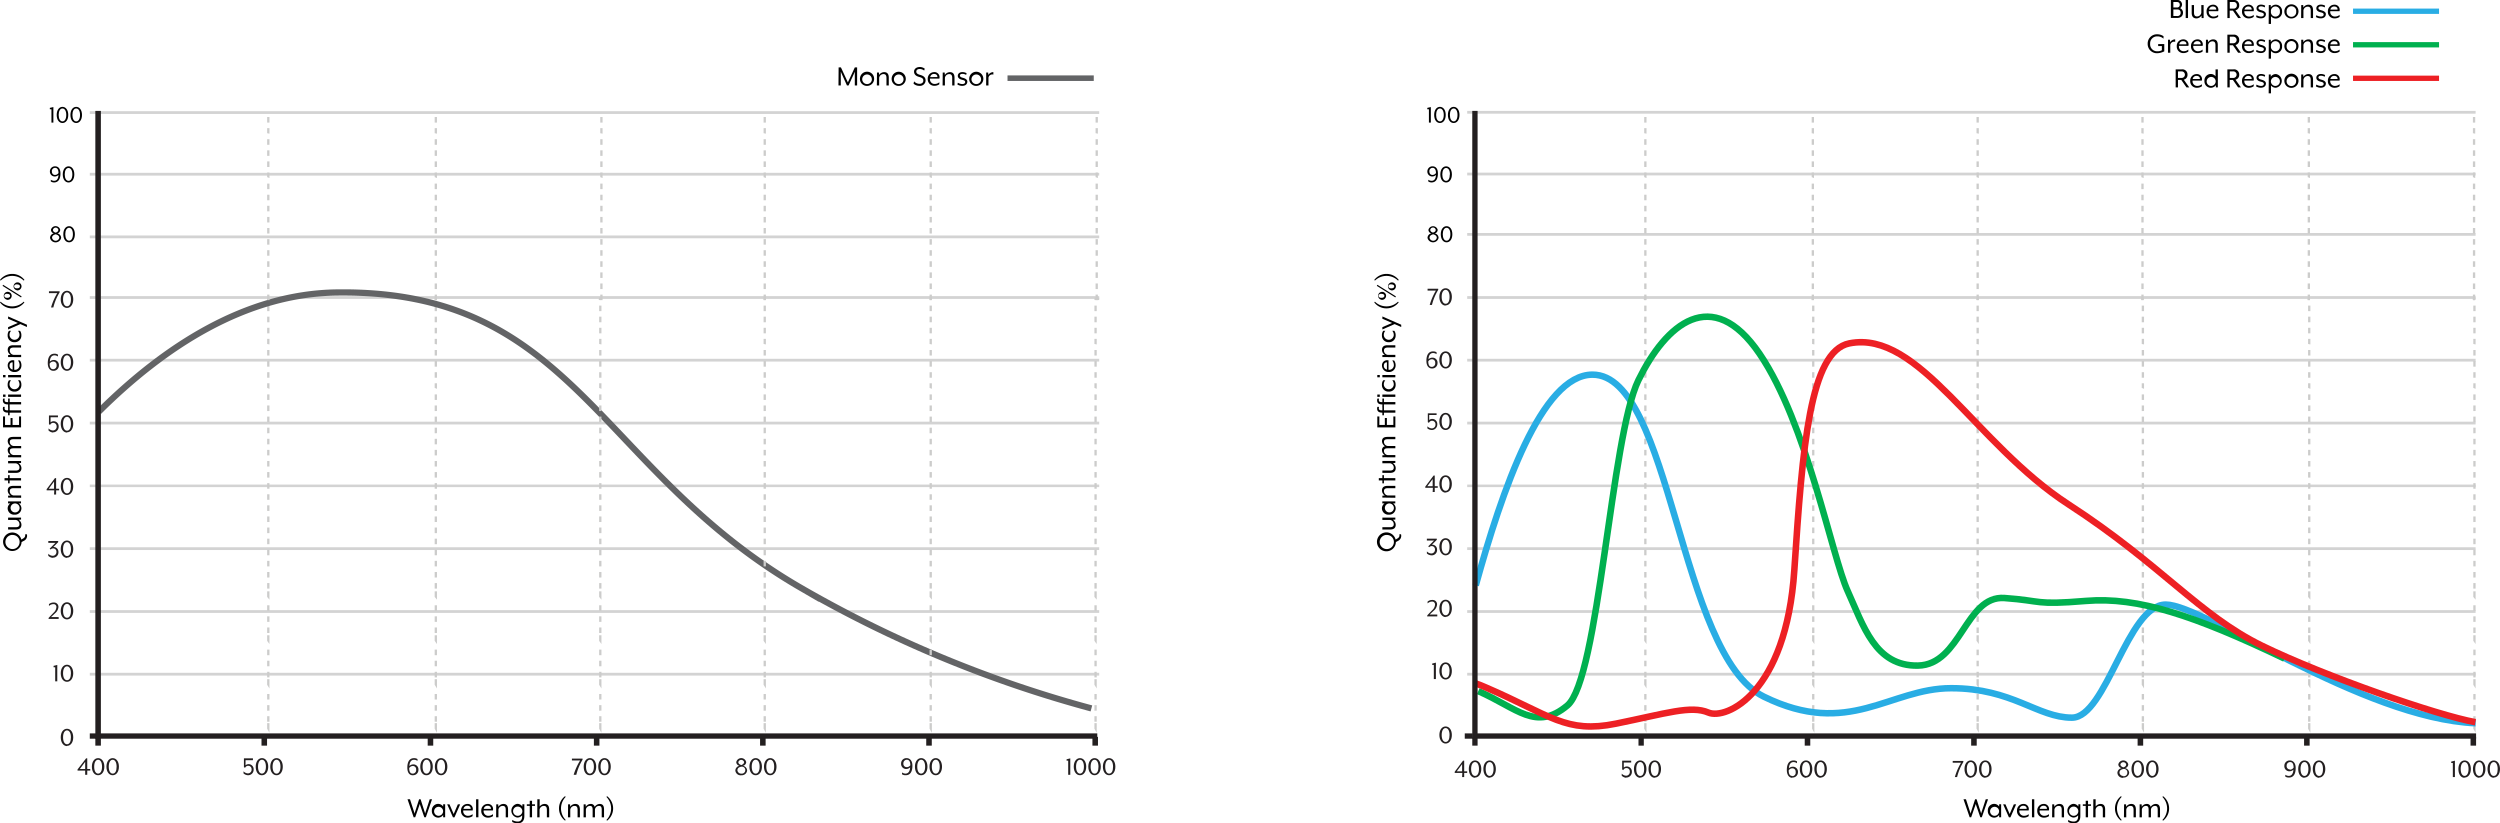 <svg xmlns="http://www.w3.org/2000/svg" viewBox="0 0 1081.15 356.1"><defs><style>.a{fill:#231f20;}.b{fill:#d3d3d3;}.c{fill:#cccccb;}.d,.i,.j,.k{fill:none;stroke-miterlimit:10;}.d{stroke:#636466;stroke-width:2.7px;}.e{fill:#636466;}.f{fill:#29ade4;}.g{fill:#00b04f;}.h{fill:#ed2024;}.i{stroke:#29ade4;stroke-width:2.83px;}.j{stroke:#00b04f;}.j,.k{stroke-width:2.84px;}.k{stroke:#ed2024;}</style></defs><title>Mono-Color-Spectral-Response-charts-2</title><polyline class="a" points="43.63 322.46 43.63 318.66 41.23 318.66 41.23 322.46"/><polyline class="a" points="115.49 322.46 115.49 318.66 113.09 318.66 113.09 322.46"/><polyline class="a" points="187.36 322.46 187.36 318.66 184.96 318.66 184.96 322.46"/><polyline class="a" points="259.23 322.46 259.23 318.66 256.83 318.66 256.83 322.46"/><polyline class="a" points="331.1 322.46 331.1 318.66 328.7 318.66 328.7 322.46"/><polyline class="a" points="402.96 322.46 402.96 318.66 400.56 318.66 400.56 322.46"/><polyline class="a" points="474.83 322.46 474.83 318.66 472.43 318.66 472.43 322.46"/><polyline class="b" points="38.83 129.26 475.36 129.26 475.36 128.06 38.83 128.06"/><polyline class="b" points="38.83 103.04 475.36 103.04 475.36 101.84 38.83 101.84"/><polyline class="b" points="38.83 75.94 475.36 75.94 475.36 74.74 38.83 74.74"/><polyline class="b" points="38.83 49.28 475.36 49.28 475.36 48.08 38.83 48.08"/><polyline class="b" points="38.83 156.36 475.36 156.36 475.36 155.16 38.83 155.16"/><polyline class="b" points="38.83 183.56 475.36 183.56 475.36 182.36 38.83 182.36"/><polyline class="b" points="38.83 210.66 475.36 210.66 475.36 209.56 38.83 209.56"/><polyline class="b" points="38.83 237.86 475.36 237.86 475.36 236.66 38.83 236.66"/><polyline class="b" points="38.83 265.06 475.36 265.06 475.36 263.86 38.83 263.86"/><polyline class="b" points="38.83 292.16 475.36 292.16 475.36 290.96 38.83 290.96"/><polyline class="a" points="42.42 317.16 38.83 317.16 38.83 319.46 42.42 319.46"/><path class="a" d="M117.08 142.1c-1 0-1.7-1.1-1.7-3s.7-3 1.7-3 1.7 1.1 1.7 3-.6 3-1.7 3zm0 .7c1.5.0 2.7-1.4 2.7-3.7s-1.2-3.7-2.7-3.7-2.7 1.4-2.7 3.7S115.58 142.8 117.08 142.8zm-6.9-.2h1a22.88 22.88.0 012.7-6.5v-.5h-4.6v.8h3.6A25.91 25.91.0 00110.18 142.6z" transform="translate(-88.11 -9.64)"/><path class="a" d="M117.08 169.3c-1 0-1.7-1.1-1.7-3s.7-3 1.7-3 1.7 1.1 1.7 3-.6 3-1.7 3zm0 .7c1.5.0 2.7-1.4 2.7-3.7s-1.2-3.7-2.7-3.7-2.7 1.4-2.7 3.7 1.2 3.7 2.7 3.7zm-6-.7c-.7.0-1.5-.4-1.5-2.4a1.93 1.93.0 011.6-.9 1.42 1.42.0 011.4 1.6 1.5 1.5.0 01-1.28 1.69zm.1.7a2.3 2.3.0 002.4-2.2v-.1a2.2 2.2.0 00-2-2.39h-.21a2.42 2.42.0 00-1.7.7c.1-1.9.9-2.7 2-2.7a2.69 2.69.0 011.5.5V163a2.62 2.62.0 00-1.5-.4c-2 0-2.9 1.6-2.9 4.1s1.3 3.3 2.4 3.3z" transform="translate(-88.11 -9.64)"/><path class="a" d="M117.08 195.9c-1 0-1.7-1.1-1.7-3s.7-3 1.7-3 1.7 1.1 1.7 3-.6 3-1.7 3zm0 .7c1.5.0 2.7-1.4 2.7-3.7s-1.2-3.7-2.7-3.7-2.7 1.4-2.7 3.7 1.2 3.8 2.7 3.8zm-6.1.0a2.39 2.39.0 002.5-2.3.67.67.0 000-.2 2.2 2.2.0 00-2.09-2.3h-.11a1.91 1.91.0 00-1.3.5v-2.2h3.2v-.8h-3.9v3.8l.5.3a1.47 1.47.0 012.82.49 1.49 1.49.0 010 .21 1.6 1.6.0 01-1.49 1.7H111a2.72 2.72.0 01-1.9-.9v.9a3.16 3.16.0 002 .9z" transform="translate(-88.11 -9.64)"/><path class="a" d="M117.08 223c-1 0-1.7-1.1-1.7-3s.7-3 1.7-3 1.7 1.1 1.7 3S118.18 223 117.08 223zm0 .7c1.5.0 2.7-1.4 2.7-3.7s-1.2-3.7-2.7-3.7-2.7 1.4-2.7 3.7S115.58 223.7 117.08 223.7zm-7.9-2.7 2.3-3.1V221zm2.3 2.5h.9v-1.8h1.3V221h-1.3v-4.6h-.5l-3.6 4.8v.5h3.3z" transform="translate(-88.11 -9.64)"/><path class="a" d="M117.08 250.1c-1 0-1.7-1.1-1.7-3s.7-3 1.7-3 1.7 1.1 1.7 3-.6 3-1.7 3zm0 .7c1.5.0 2.7-1.4 2.7-3.7s-1.2-3.7-2.7-3.7-2.7 1.4-2.7 3.7 1.2 3.8 2.7 3.8zm-6.2.0a2.31 2.31.0 002.5-2.09 1.61 1.61.0 000-.31 2.09 2.09.0 00-2-2.2h-.21l2.1-2.1v-.5H109v.8h3.1l-2.5 2.5.4.4a1.53 1.53.0 011.1-.5 1.41 1.41.0 011.41 1.4.34.34.0 010 .1A1.6 1.6.0 01111 250h-.11a2.72 2.72.0 01-1.9-.9v.9a3.16 3.16.0 002 .9z" transform="translate(-88.11 -9.64)"/><path class="a" d="M117.08 276.8c-1 0-1.7-1.1-1.7-3s.7-3 1.7-3 1.7 1.1 1.7 3-.6 3-1.7 3zm0 .7c1.5.0 2.7-1.4 2.7-3.7s-1.2-3.7-2.7-3.7-2.7 1.4-2.7 3.7S115.58 277.5 117.08 277.5zm-8-.2h4.4v-.8h-3.3l1.8-1.7a3.9 3.9.0 001.4-2.6 1.89 1.89.0 00-1.77-2 2.07 2.07.0 00-.43.0 3.09 3.09.0 00-1.9.7v.8a2.89 2.89.0 011.9-.8 1.19 1.19.0 011.31 1.08.87.87.0 010 .32 3.6 3.6.0 01-1.3 2.4l-2 2.1z" transform="translate(-88.11 -9.64)"/><path class="a" d="M117.08 303.8c-1 0-1.7-1.1-1.7-3s.7-3 1.7-3 1.7 1.1 1.7 3-.6 3-1.7 3zm0 .7c1.5.0 2.7-1.4 2.7-3.7s-1.2-3.7-2.7-3.7-2.7 1.4-2.7 3.7S115.58 304.5 117.08 304.5zm-5.1-.2h.9v-7.1l-1.6.4v.6h.7z" transform="translate(-88.11 -9.64)"/><path class="a" d="M117.08 331.5c-1 0-1.7-1.1-1.7-3s.7-3 1.7-3 1.7 1.1 1.7 3-.6 3-1.7 3zm0 .7c1.5.0 2.7-1.4 2.7-3.7s-1.2-3.7-2.7-3.7-2.7 1.4-2.7 3.7 1.2 3.8 2.7 3.8z" transform="translate(-88.11 -9.64)"/><path class="a" d="M136.84 344.2c-1 0-1.7-1.1-1.7-3s.7-3 1.7-3 1.7 1.1 1.7 3S137.94 344.2 136.84 344.2zm0 .7c1.5.0 2.7-1.4 2.7-3.7s-1.2-3.7-2.7-3.7-2.7 1.4-2.7 3.7S135.34 344.9 136.84 344.9zm-6.3-.7c-1 0-1.7-1.1-1.7-3s.7-3 1.7-3 1.7 1.1 1.7 3S131.54 344.2 130.54 344.2zm0 .7c1.5.0 2.7-1.4 2.7-3.7s-1.2-3.7-2.7-3.7-2.7 1.4-2.7 3.7S129 344.9 130.54 344.9zm-7.9-2.7 2.3-3.1v3.1zm2.3 2.5h.9v-1.8h1.3v-.7h-1.3v-4.6h-.5l-3.7 4.8v.5h3.3z" transform="translate(-88.11 -9.64)"/><path class="a" d="M207.7 344.2c-1 0-1.7-1.1-1.7-3s.7-3 1.7-3 1.7 1.1 1.7 3S208.7 344.2 207.7 344.2zm0 .7c1.5.0 2.7-1.4 2.7-3.7s-1.2-3.7-2.7-3.7-2.7 1.4-2.7 3.7S206.2 344.9 207.7 344.9zm-6.3-.7c-1 0-1.7-1.1-1.7-3s.7-3 1.7-3 1.7 1.1 1.7 3-.7 3-1.8 3zm0 .7c1.5.0 2.7-1.4 2.7-3.7s-1.2-3.7-2.7-3.7-2.7 1.4-2.7 3.7 1.1 3.7 2.6 3.7zm-6.1.0a2.39 2.39.0 002.5-2.3.67.67.0 000-.2 2.2 2.2.0 00-2.09-2.3h-.11a1.91 1.91.0 00-1.3.5v-2.2h3.2v-.8h-3.9v3.8l.5.3a1.47 1.47.0 012.82.49.75.75.0 010 .21 1.6 1.6.0 01-1.49 1.7h-.11a2.74 2.74.0 01-1.9-.9v.9A3.09 3.09.0 00195.3 344.9z" transform="translate(-88.11 -9.64)"/><path class="a" d="M278.87 344.2c-1 0-1.7-1.1-1.7-3s.7-3 1.7-3 1.7 1.1 1.7 3S279.87 344.2 278.87 344.2zm0 .7c1.5.0 2.7-1.4 2.7-3.7s-1.2-3.7-2.7-3.7-2.7 1.4-2.7 3.7S277.37 344.9 278.87 344.9zm-6.3-.7c-1 0-1.7-1.1-1.7-3s.7-3 1.7-3 1.7 1.1 1.7 3-.7 3-1.8 3zm0 .7c1.5.0 2.7-1.4 2.7-3.7s-1.2-3.7-2.7-3.7-2.7 1.4-2.7 3.7 1.1 3.7 2.6 3.7zm-6-.7c-.7.0-1.5-.4-1.5-2.4a1.93 1.93.0 011.6-.9 1.42 1.42.0 011.4 1.6 1.49 1.49.0 01-1.28 1.69 1.69 1.69.0 01-.32.0zm.1.7a2.3 2.3.0 002.4-2.2v-.1a2.19 2.19.0 00-2-2.39h-.21a2.43 2.43.0 00-1.7.7c.1-1.9.9-2.7 2-2.7a2.67 2.67.0 011.5.5v-.8a2.62 2.62.0 00-1.5-.4c-2 0-2.9 1.6-2.9 4.1s1.2 3.3 2.3 3.3z" transform="translate(-88.11 -9.64)"/><path class="a" d="M349.54 344.2c-1 0-1.7-1.1-1.7-3s.7-3 1.7-3 1.7 1.1 1.7 3S350.54 344.2 349.54 344.2zm0 .7c1.5.0 2.7-1.4 2.7-3.7s-1.2-3.7-2.7-3.7-2.7 1.4-2.7 3.7S348 344.9 349.54 344.9zm-6.3-.7c-1 0-1.7-1.1-1.7-3s.7-3 1.7-3 1.7 1.1 1.7 3-.7 3-1.8 3zm0 .7c1.5.0 2.7-1.4 2.7-3.7s-1.2-3.7-2.7-3.7-2.7 1.4-2.7 3.7 1.1 3.7 2.6 3.7zm-6.9-.2h1a22.88 22.88.0 012.7-6.5v-.5h-4.6v.8H339a26 26 0 00-2.8 6.2z" transform="translate(-88.11 -9.64)"/><path class="a" d="M421.21 344.2c-1 0-1.7-1.1-1.7-3s.7-3 1.7-3 1.7 1.1 1.7 3S422.31 344.2 421.21 344.2zm0 .7c1.5.0 2.7-1.4 2.7-3.7s-1.2-3.7-2.7-3.7-2.7 1.4-2.7 3.7S419.71 344.9 421.21 344.9zm-6.3-.7c-1 0-1.7-1.1-1.7-3s.7-3 1.7-3 1.7 1.1 1.7 3-.7 3-1.7 3zm0 .7c1.5.0 2.7-1.4 2.7-3.7s-1.2-3.7-2.7-3.7-2.7 1.4-2.7 3.7 1.2 3.7 2.7 3.7zm-6.2-.7a1.61 1.61.0 01-1.7-1.4c0-.9.6-1.4 1.7-1.6a1.46 1.46.0 011.7 1.6 1.49 1.49.0 01-1.58 1.41zm0-3.7c-.9-.3-1.3-.7-1.3-1.3a1.3 1.3.0 011.61-.89 1.29 1.29.0 01.89.89c0 .5-.4 1-1.2 1.3zm0 4.4a2.3 2.3.0 002.5-2.08v0a2.19 2.19.0 00-1.8-2 1.69 1.69.0 001.4-1.6 2.18 2.18.0 00-2.61-1.68 2.22 2.22.0 00-1.69 1.68 1.71 1.71.0 001.4 1.6 2.21 2.21.0 00-1.8 2 2.3 2.3.0 002.48 2.11z" transform="translate(-88.11 -9.64)"/><path class="a" d="M492.79 344.2c-1 0-1.7-1.1-1.7-3s.7-3 1.7-3 1.7 1.1 1.7 3S493.79 344.2 492.79 344.2zm0 .7c1.5.0 2.7-1.4 2.7-3.7s-1.2-3.7-2.7-3.7-2.7 1.4-2.7 3.7S491.29 344.9 492.79 344.9zm-6.3-.7c-1 0-1.7-1.1-1.7-3s.7-3 1.7-3 1.7 1.1 1.7 3-.7 3-1.8 3zm0 .7c1.5.0 2.7-1.4 2.7-3.7s-1.2-3.7-2.7-3.7-2.7 1.4-2.7 3.7 1.1 3.7 2.6 3.7zm-6.3-3.5a1.42 1.42.0 01-1.4-1.6 1.51 1.51.0 011.4-1.6h.1c.7.0 1.5.4 1.5 2.4A1.87 1.87.0 01480.19 341.4zm-.4 3.5c2 0 2.9-1.6 2.9-4.1s-1.4-3.3-2.5-3.3a2.29 2.29.0 00-2.39 2.2.34.34.0 000 .1 2.2 2.2.0 002 2.39H480a2.4 2.4.0 001.7-.7c-.1 1.9-.9 2.7-2 2.7a2.69 2.69.0 01-1.5-.5v.8a2.66 2.66.0 001.6.4z" transform="translate(-88.11 -9.64)"/><path class="a" d="M567.76 344.2c-1 0-1.7-1.1-1.7-3s.7-3 1.7-3 1.7 1.1 1.7 3S568.86 344.2 567.76 344.2zm0 .7c1.5.0 2.7-1.4 2.7-3.7s-1.2-3.7-2.7-3.7-2.7 1.4-2.7 3.7S566.26 344.9 567.76 344.9zm-6.3-.7c-1 0-1.7-1.1-1.7-3s.7-3 1.7-3 1.7 1.1 1.7 3S562.56 344.2 561.46 344.2zm0 .7c1.5.0 2.7-1.4 2.7-3.7s-1.2-3.7-2.7-3.7-2.7 1.4-2.7 3.7S560 344.9 561.46 344.9zm-6.3-.7c-1 0-1.7-1.1-1.7-3s.7-3 1.7-3 1.7 1.1 1.7 3-.7 3-1.7 3zm0 .7c1.5.0 2.7-1.4 2.7-3.7s-1.2-3.7-2.7-3.7-2.7 1.4-2.7 3.7 1.2 3.7 2.7 3.7zm-5.1-.2h.9v-7.1l-1.6.4v.6h.7z" transform="translate(-88.11 -9.64)"/><polyline class="c" points="42.73 318.66 42.73 317.46 42.13 317.46 42.13 318.66"/><path class="c" d="M130.84 144.2v-2.4h-.6v2.4zm0 4.8v-2.4h-.6V149zm0 4.8v-2.4h-.6v2.4zm0 4.8v-2.4h-.6v2.2zm0 4.8V161h-.6v2.4zm0 4.8v-2.4h-.6v2.4zm0 4.8v-2.4h-.6V173zm0 4.8v-2.4h-.6v2zm0 4.8v-2.4h-.6v2.4zm0 4.8V185h-.6v2.4zm0 4.8v-2.4h-.6v2.4zm0 4.8v-2.4h-.6V197zm0 4.8v-2.4h-.6v2.4zm0 4.8v-2.4h-.6v2.4zm0 4.8V209h-.6v2.4zm0 4.8v-2.4h-.6v2.4zm0 4.8v-2.4h-.6V221zm0 4.8v-2.4h-.6v2.4zm0 4.8v-2.4h-.6v2.4zm0 4.8V233h-.6v2.4zm0 4.8v-2.4h-.6v2.4zm0 4.8v-2.4h-.6V245zm0 4.8v-2.4h-.6v2.4zm0 4.8v-2.4h-.6v2.4zm0 4.8V257h-.6v2.4zm0 4.8v-2.4h-.6v2.4zm0 4.8v-3.6h-.6v2.4zm0 4.8v-2.4h-.6v2.4zm0 4.8v-2.4h-.6v2.4zm0 4.8V281h-.6v2.4zm0 4.8v-3.8h-.6v2.4zm0 4.8v-2.4h-.6V293zm0 4.8v-2.4h-.6v2.4zm0 4.8v-2.4h-.6v2.4zm0 4.8v-4h-.6v2.4zm0 4.8v-2.4h-.6v2.4zm0 4.8v-2.4h-.6V317zm0 4.8v-2.4h-.6v2.4zm0 4.8v-4.2h-.6v2.4z" transform="translate(-88.11 -9.64)"/><polyline class="c" points="42.73 129.76 42.73 128.66 42.13 128.66 42.13 129.76"/><polyline class="c" points="86.03 318.66 86.03 317.46 85.42 317.46 85.42 318.66"/><path class="c" d="M204.64 144.2v-2.4h-1v2.4zm0 4.8v-2.4h-1V149zm0 4.8v-2.4h-1v2.4zm0 4.8v-2.4h-1v2.2zm0 4.8V161h-1v2.4zm0 4.8v-2.4h-1v2.4zm0 4.8v-2.4h-1V173zm0 4.8v-2.4h-1v2zm0 4.8v-2.4h-1v2.4zm0 4.8V185h-1v2.4zm0 4.8v-2.4h-1v2.4zm0 4.8v-2.4h-1V197zm0 4.8v-2.4h-1v2.4zm0 4.8v-2.4h-1v2.4zm0 4.8V209h-1v2.4zm0 4.8v-2.4h-1v2.4zm0 4.8v-2.4h-1V221zm0 4.8v-2.4h-1v2.4zm0 4.8v-2.4h-1v2.4zm0 4.8V233h-1v2.4zm0 4.8v-2.4h-1v2.4zm0 4.8v-2.4h-1V245zm0 4.8v-2.4h-1v2.4zm0 4.8v-2.4h-1v2.4zm0 4.8V257h-1v2.4zm0 4.8v-2.4h-1v2.4zm0 4.8v-3.6h-1v2.4zm0 4.8v-2.4h-1v2.4zm0 4.8v-2.4h-1v2.4zm0 4.8V281h-1v2.4zm0 4.8v-3.8h-1v2.4zm0 4.8v-2.4h-1V293zm0 4.8v-2.4h-1v2.4zm0 4.8v-2.4h-1v2.4zm0 4.8v-4h-1v2.4zm0 4.8v-2.4h-1v2.4zm0 4.8v-2.4h-1V317zm0 4.8v-2.4h-1v2.4zm0 4.8v-4.2h-1v2.4z" transform="translate(-88.11 -9.64)"/><polyline class="c" points="116.53 129.76 116.53 128.66 115.55 128.66 115.55 129.76"/><polyline class="c" points="130.03 318.66 130.03 317.46 129.43 317.46 129.43 318.66"/><path class="c" d="M277.09 144.2v-2.4h-1v2.4zm0 4.8v-2.4h-1V149zm0 4.8v-2.4h-1v2.4zm0 4.8v-2.4h-1v2.2zm0 4.8V161h-1v2.4zm0 4.8v-2.4h-1v2.4zm0 4.8v-2.4h-1V173zm0 4.8v-2.4h-1v2zm0 4.8v-2.4h-1v2.4zm0 4.8V185h-1v2.4zm0 4.8v-2.4h-1v2.4zm0 4.8v-2.4h-1V197zm0 4.8v-2.4h-1v2.4zm0 4.8v-2.4h-1v2.4zm0 4.8V209h-1v2.4zm0 4.8v-2.4h-1v2.4zm0 4.8v-2.4h-1V221zm0 4.8v-2.4h-1v2.4zm0 4.8v-2.4h-1v2.4zm0 4.8V233h-1v2.4zm0 4.8v-2.4h-1v2.4zm0 4.8v-2.4h-1V245zm0 4.8v-2.4h-1v2.4zm0 4.8v-2.4h-1v2.4zm0 4.8V257h-1v2.4zm0 4.8v-2.4h-1v2.4zm0 4.8v-3.6h-1v2.4zm0 4.8v-2.4h-1v2.4zm0 4.8v-2.4h-1v2.4zm0 4.8V281h-1v2.4zm0 4.8v-3.8h-1v2.4zm0 4.8v-2.4h-1V293zm0 4.8v-2.4h-1v2.4zm0 4.8v-2.4h-1v2.4zm0 4.8v-4h-1v2.4zm0 4.8v-2.4h-1v2.4zm0 4.8v-2.4h-1V317zm0 4.8v-2.4h-1v2.4zm0 4.8v-4.2h-1v2.4z" transform="translate(-88.11 -9.64)"/><polyline class="c" points="188.97 129.76 188.97 128.66 187.99 128.66 187.99 129.76"/><polyline class="c" points="173.13 318.66 173.13 317.46 172.53 317.46 172.53 318.66"/><path class="d" d="M130.84 187.69c28.16-28 63.27-51.05 102.93-51.57 102.7-1.36 112.62 76.58 200.29 127.51A523.57 523.57.0 00560.1 316" transform="translate(-88.11 -9.64)"/><path class="c" d="M348.21 144.2v-2.4h-1v2.4zm0 4.8v-2.4h-1V149zm0 4.8v-2.4h-1v2.4zm0 4.8v-2.4h-1v2.2zm0 4.8V161h-1v2.4zm0 4.8v-2.4h-1v2.4zm0 4.8v-2.4h-1V173zm0 4.8v-2.4h-1v2zm0 4.8v-2.4h-1v2.4zm0 4.8V185h-1v2.4zm0 4.8v-2.4h-1v2.4zm0 4.8v-2.4h-1V197zm0 4.8v-2.4h-1v2.4zm0 4.8v-2.4h-1v2.4zm0 4.8V209h-1v2.4zm0 4.8v-2.4h-1v2.4zm0 4.8v-2.4h-1V221zm0 4.8v-2.4h-1v2.4zm0 4.8v-2.4h-1v2.4zm0 4.8V233h-1v2.4zm0 4.8v-2.4h-1v2.4zm0 4.8v-2.4h-1V245zm0 4.8v-2.4h-1v2.4zm0 4.8v-2.4h-1v2.4zm0 4.8V257h-1v2.4zm0 4.8v-2.4h-1v2.4zm0 4.8v-3.6h-1v2.4zm0 4.8v-2.4h-1v2.4zm0 4.8v-2.4h-1v2.4zm0 4.8V281h-1v2.4zm0 4.8v-3.8h-1v2.4zm0 4.8v-2.4h-1V293zm0 4.8v-2.4h-1v2.4zm0 4.8v-2.4h-1v2.4zm0 4.8v-4h-1v2.4zm0 4.8v-2.4h-1v2.4zm0 4.8v-2.4h-1V317zm0 4.8v-2.4h-1v2.4zm0 4.8v-4.2h-1v2.4z" transform="translate(-88.11 -9.64)"/><polyline class="c" points="259.93 129.76 259.93 128.66 258.95 128.66 258.95 129.76"/><polyline class="c" points="216.43 318.66 216.43 317.46 215.82 317.46 215.82 318.66"/><path class="c" d="M419.33 144.2v-2.4h-1v2.4zm0 4.8v-2.4h-1V149zm0 4.8v-2.4h-1v2.4zm0 4.8v-2.4h-1v2.2zm0 4.8V161h-1v2.4zm0 4.8v-2.4h-1v2.4zm0 4.8v-2.4h-1V173zm0 4.8v-2.4h-1v2zm0 4.8v-2.4h-1v2.4zm0 4.8V185h-1v2.4zm0 4.8v-2.4h-1v2.4zm0 4.8v-2.4h-1V197zm0 4.8v-2.4h-1v2.4zm0 4.8v-2.4h-1v2.4zm0 4.8V209h-1v2.4zm0 4.8v-2.4h-1v2.4zm0 4.8v-2.4h-1V221zm0 4.8v-2.4h-1v2.4zm0 4.8v-2.4h-1v2.4zm0 4.8V233h-1v2.4zm0 4.8v-2.4h-1v2.4zm0 4.8v-2.4h-1V245zm0 4.8v-2.4h-1v2.4zm0 4.8v-2.4h-1v2.4zm0 4.8V257h-1v2.4zm0 4.8v-2.4h-1v2.4zm0 4.8v-3.6h-1v2.4zm0 4.8v-2.4h-1v2.4zm0 4.8v-2.4h-1v2.4zm0 4.8V281h-1v2.4zm0 4.8v-3.8h-1v2.4zm0 4.8v-2.4h-1V293zm0 4.8v-2.4h-1v2.4zm0 4.8v-2.4h-1v2.4zm0 4.8v-4h-1v2.4zm0 4.8v-2.4h-1v2.4zm0 4.8v-2.4h-1V317zm0 4.8v-2.4h-1v2.4zm0 4.8v-4.2h-1v2.4z" transform="translate(-88.11 -9.64)"/><polyline class="c" points="331.22 129.76 331.22 128.66 330.23 128.66 330.23 129.76"/><polyline class="c" points="260.02 318.66 260.02 317.46 259.43 317.46 259.43 318.66"/><path class="c" d="M491.11 144.2v-2.4h-1v2.4zm0 4.8v-2.4h-1V149zm0 4.8v-2.4h-1v2.4zm0 4.8v-2.4h-1v2.2zm0 4.8V161h-1v2.4zm0 4.8v-2.4h-1v2.4zm0 4.8v-2.4h-1V173zm0 4.8v-2.4h-1v2zm0 4.8v-2.4h-1v2.4zm0 4.8V185h-1v2.4zm0 4.8v-2.4h-1v2.4zm0 4.8v-2.4h-1V197zm0 4.8v-2.4h-1v2.4zm0 4.8v-2.4h-1v2.4zm0 4.8V209h-1v2.4zm0 4.8v-2.4h-1v2.4zm0 4.8v-2.4h-1V221zm0 4.8v-2.4h-1v2.4zm0 4.8v-2.4h-1v2.4zm0 4.8V233h-1v2.4zm0 4.8v-2.4h-1v2.4zm0 4.8v-2.4h-1V245zm0 4.8v-2.4h-1v2.4zm0 4.8v-2.4h-1v2.4zm0 4.8V257h-1v2.4zm0 4.8v-2.4h-1v2.4zm0 4.8v-3.6h-1v2.4zm0 4.8v-2.4h-1v2.4zm0 4.8v-2.4h-1v2.4zm0 4.8V281h-1v2.4zm0 4.8v-3.8h-1v2.4zm0 4.8v-2.4h-1V293zm0 4.8v-2.4h-1v2.4zm0 4.8v-2.4h-1v2.4zm0 4.8v-4h-1v2.4zm0 4.8v-2.4h-1v2.4zm0 4.8v-2.4h-1V317zm0 4.8v-2.4h-1v2.4zm0 4.8v-4.2h-1v2.4z" transform="translate(-88.11 -9.64)"/><polyline class="c" points="403 129.76 403 128.66 402.02 128.66 402.02 129.76"/><polyline class="c" points="472.78 318.66 472.78 317.46 472.18 317.46 472.18 318.66"/><path class="c" d="M562.4 144.2v-2.4h-1v2.4zm0 4.8v-2.4h-1V149zm0 4.8v-2.4h-1v2.4zm0 4.8v-2.4h-1v2.2zm0 4.8V161h-1v2.4zm0 4.8v-2.4h-1v2.4zm0 4.8v-2.4h-1V173zm0 4.8v-2.4h-1v2zm0 4.8v-2.4h-1v2.4zm0 4.8V185h-1v2.4zm0 4.8v-2.4h-1v2.4zm0 4.8v-2.4h-1V197zm0 4.8v-2.4h-1v2.4zm0 4.8v-2.4h-1v2.4zm0 4.8V209h-1v2.4zm0 4.8v-2.4h-1v2.4zm0 4.8v-2.4h-1V221zm0 4.8v-2.4h-1v2.4zm0 4.8v-2.4h-1v2.4zm0 4.8V233h-1v2.4zm0 4.8v-2.4h-1v2.4zm0 4.8v-2.4h-1V245zm0 4.8v-2.4h-1v2.4zm0 4.8v-2.4h-1v2.4zm0 4.8V257h-1v2.4zm0 4.8v-2.4h-1v2.4zm0 4.8v-3.6h-1v2.4zm0 4.8v-2.4h-1v2.4zm0 4.8v-2.4h-1v2.4zm0 4.8V281h-1v2.4zm0 4.8v-3.8h-1v2.4zm0 4.8v-2.4h-1V293zm0 4.8v-2.4h-1v2.4zm0 4.8v-2.4h-1v2.4zm0 4.8v-4h-1v2.4zm0 4.8v-2.4h-1v2.4zm0 4.8v-2.4h-1V317zm0 4.8v-2.4h-1v2.4zm0 4.8v-4.2h-1v2.4z" transform="translate(-88.11 -9.64)"/><polyline class="c" points="474.29 129.76 474.29 128.66 473.31 128.66 473.31 129.76"/><polyline class="c" points="473.43 318.66 473.43 317.46 472.83 317.46 472.83 318.66"/><polyline class="c" points="475.36 129.76 475.36 128.66 474.38 128.66 474.38 129.76"/><polyline class="a" points="639 322.46 639 318.66 636.7 318.66 636.7 322.46"/><polyline class="a" points="710.88 322.46 710.88 318.66 708.58 318.66 708.58 322.46"/><polyline class="a" points="782.87 322.46 782.87 318.66 780.47 318.66 780.47 322.46"/><polyline class="a" points="854.85 322.46 854.85 318.66 852.45 318.66 852.45 322.46"/><polyline class="a" points="926.84 322.46 926.84 318.66 924.43 318.66 924.43 322.46"/><polyline class="a" points="998.82 322.46 998.82 318.66 996.42 318.66 996.42 322.46"/><polyline class="a" points="1070.81 322.46 1070.81 318.66 1068.41 318.66 1068.41 322.46"/><polyline class="b" points="634.5 129.26 1070.6 129.26 1070.6 128.06 634.5 128.06"/><polyline class="b" points="634.5 101.96 1070.6 101.96 1070.6 100.76 634.5 100.76"/><polyline class="b" points="634.5 75.86 1070.6 75.86 1070.6 74.66 634.5 74.66"/><polyline class="b" points="634.5 49.16 1070.6 49.16 1070.6 47.96 634.5 47.96"/><polyline class="b" points="634.5 156.36 1070.6 156.36 1070.6 155.16 634.5 155.16"/><polyline class="b" points="634.5 183.56 1070.6 183.56 1070.6 182.36 634.5 182.36"/><polyline class="b" points="634.5 210.66 1070.6 210.66 1070.6 209.56 634.5 209.56"/><polyline class="b" points="634.5 237.86 1070.6 237.86 1070.6 236.66 634.5 236.66"/><polyline class="b" points="634.5 265.06 1070.6 265.06 1070.6 263.86 634.5 263.86"/><polyline class="b" points="634.5 292.16 1070.6 292.16 1070.6 290.96 634.5 290.96"/><polyline class="a" points="636.95 317.16 633.45 317.16 633.45 319.46 636.95 319.46"/><path class="a" d="M713.28 141c-1 0-1.7-1.1-1.7-3s.7-3 1.7-3 1.7 1.1 1.7 3S714.38 141 713.28 141zm0 .7c1.5.0 2.7-1.4 2.7-3.7s-1.2-3.7-2.7-3.7-2.7 1.4-2.7 3.7 1.2 3.8 2.7 3.8zm-6.9-.2h1a22.88 22.88.0 012.7-6.5v-.5h-4.6v.8h3.6a26.21 26.21.0 00-2.7 6.3z" transform="translate(-88.11 -9.64)"/><path class="a" d="M713.28 168.3c-1 0-1.7-1.1-1.7-3s.7-3 1.7-3 1.7 1.1 1.7 3S714.38 168.3 713.28 168.3zm0 .7c1.5.0 2.7-1.4 2.7-3.7s-1.2-3.7-2.7-3.7-2.7 1.4-2.7 3.7 1.3 3.7 2.7 3.7zm-6-.7c-.7.0-1.5-.4-1.5-2.4a1.93 1.93.0 011.6-.9 1.42 1.42.0 011.4 1.6 1.49 1.49.0 01-1.28 1.69zm.1.7a2.3 2.3.0 002.4-2.2v-.1a2.19 2.19.0 00-2-2.39h-.21a2.43 2.43.0 00-1.7.7c.1-1.9.9-2.7 2-2.7a2.67 2.67.0 011.5.5V162a2.62 2.62.0 00-1.5-.4c-2 0-2.9 1.6-2.9 4.1s1.3 3.3 2.4 3.3z" transform="translate(-88.11 -9.64)"/><path class="a" d="M713.28 194.9c-1 0-1.7-1.1-1.7-3s.7-3 1.7-3 1.7 1.1 1.7 3S714.38 194.9 713.28 194.9zm0 .7c1.5.0 2.7-1.4 2.7-3.7s-1.2-3.7-2.7-3.7-2.7 1.4-2.7 3.7S711.78 195.6 713.28 195.6zm-6.1.0a2.39 2.39.0 002.5-2.3.67.67.0 000-.2 2.2 2.2.0 00-2.09-2.3h-.11a1.91 1.91.0 00-1.3.5v-2.2h3.2v-.7h-3.8v3.8l.5.3a1.47 1.47.0 012.82.49 1.49 1.49.0 010 .21 1.6 1.6.0 01-1.49 1.7h-.11a2.74 2.74.0 01-1.9-.9v.9a3.09 3.09.0 001.9.7z" transform="translate(-88.11 -9.64)"/><path class="a" d="M713.28 221.9c-1 0-1.7-1.1-1.7-3s.7-3 1.7-3 1.7 1.1 1.7 3S714.38 221.9 713.28 221.9zm0 .7c1.5.0 2.7-1.4 2.7-3.7s-1.2-3.7-2.7-3.7-2.7 1.4-2.7 3.7 1.2 3.8 2.7 3.8zm-7.9-2.7 2.3-3.1v3.1zm2.3 2.5h.9v-1.8h1.3v-.7h-1.3v-4.6h-.5l-3.6 4.8v.5h3.3z" transform="translate(-88.11 -9.64)"/><path class="a" d="M713.28 249.1c-1 0-1.7-1.1-1.7-3s.7-3 1.7-3 1.7 1.1 1.7 3S714.38 249.1 713.28 249.1zm0 .7c1.5.0 2.7-1.4 2.7-3.7s-1.2-3.7-2.7-3.7-2.7 1.4-2.7 3.7 1.3 3.7 2.7 3.7zm-6.2.0a2.3 2.3.0 002.5-2.09 1.61 1.61.0 000-.31 2.09 2.09.0 00-2-2.2h-.21l2.1-2.1v-.5h-4.3v.8h3.1l-2.5 2.5.4.4a1.53 1.53.0 011.1-.5 1.4 1.4.0 011.41 1.4.34.34.0 010 .1 1.6 1.6.0 01-1.49 1.7h-.11a2.74 2.74.0 01-1.9-.9v.9a3.09 3.09.0 002 .8z" transform="translate(-88.11 -9.64)"/><path class="a" d="M713.28 275.7c-1 0-1.7-1.1-1.7-3s.7-3 1.7-3 1.7 1.1 1.7 3S714.38 275.7 713.28 275.7zm0 .7c1.5.0 2.7-1.4 2.7-3.7s-1.2-3.7-2.7-3.7-2.7 1.4-2.7 3.7 1.3 3.8 2.7 3.8zm-8-.2h4.4v-.8h-3.3l1.8-1.7a3.86 3.86.0 001.4-2.6 1.89 1.89.0 00-1.77-2 2.1 2.1.0 00-.43.0 3.09 3.09.0 00-1.9.7v.8a2.89 2.89.0 011.9-.8 1.21 1.21.0 011.32 1.08 1.17 1.17.0 010 .32 3.56 3.56.0 01-1.3 2.4l-2 2.1z" transform="translate(-88.11 -9.64)"/><path class="a" d="M713.28 302.8c-1 0-1.7-1.1-1.7-3s.7-3 1.7-3 1.7 1.1 1.7 3S714.38 302.8 713.28 302.8zm0 .7c1.5.0 2.7-1.4 2.7-3.7s-1.2-3.7-2.7-3.7-2.7 1.4-2.7 3.7S711.78 303.5 713.28 303.5zm-5.1-.2h.9v-7.1l-1.6.4v.6h.7z" transform="translate(-88.11 -9.64)"/><path class="a" d="M713.28 330.5c-1 0-1.7-1.1-1.7-3s.7-3 1.7-3 1.7 1.1 1.7 3S714.38 330.5 713.28 330.5zm0 .7c1.5.0 2.7-1.4 2.7-3.7s-1.2-3.7-2.7-3.7-2.7 1.4-2.7 3.7 1.3 3.7 2.7 3.7z" transform="translate(-88.11 -9.64)"/><path class="a" d="M732.31 345.2c-1 0-1.7-1.1-1.7-3s.7-3 1.7-3 1.7 1.1 1.7 3S733.31 345.2 732.31 345.2zm0 .7c1.5.0 2.7-1.4 2.7-3.7s-1.2-3.7-2.7-3.7-2.7 1.4-2.7 3.7 1.2 3.8 2.7 3.8zm-6.3-.7c-1 0-1.7-1.1-1.7-3s.7-3 1.7-3 1.7 1.1 1.7 3S727 345.2 726 345.2zm0 .7c1.5.0 2.7-1.4 2.7-3.7s-1.2-3.7-2.7-3.7-2.7 1.4-2.7 3.7 1.2 3.8 2.7 3.8zm-7.9-2.7 2.3-3.1v3.1zm2.3 2.5h.9v-1.8h1.3v-.7h-1.3v-4.6h-.5l-3.6 4.8v.5h3.3z" transform="translate(-88.11 -9.64)"/><path class="a" d="M803.73 345.2c-1 0-1.7-1.1-1.7-3s.7-3 1.7-3 1.7 1.1 1.7 3S804.83 345.2 803.73 345.2zm0 .7c1.5.0 2.7-1.4 2.7-3.7s-1.2-3.7-2.7-3.7-2.7 1.4-2.7 3.7 1.2 3.8 2.7 3.8zm-6.3-.7c-1 0-1.7-1.1-1.7-3s.7-3 1.7-3 1.7 1.1 1.7 3S798.53 345.2 797.43 345.2zm0 .7c1.5.0 2.7-1.4 2.7-3.7s-1.2-3.7-2.7-3.7-2.7 1.4-2.7 3.7 1.2 3.8 2.7 3.8zm-6.1.0a2.4 2.4.0 002.5-2.3v-.2a2.21 2.21.0 00-2.1-2.3h-.1a1.89 1.89.0 00-1.3.5v-2.2h3.2v-.8h-3.9v3.8l.5.3a1.41 1.41.0 011.4-.9 1.39 1.39.0 011.41 1.39 1.48 1.48.0 010 .21 1.61 1.61.0 01-1.5 1.7h-.1a2.72 2.72.0 01-1.9-.9v.9a3.11 3.11.0 001.9.9z" transform="translate(-88.11 -9.64)"/><path class="a" d="M875.45 345.2c-1 0-1.7-1.1-1.7-3s.7-3 1.7-3 1.7 1.1 1.7 3S876.55 345.2 875.45 345.2zm0 .7c1.5.0 2.7-1.4 2.7-3.7s-1.2-3.7-2.7-3.7-2.7 1.4-2.7 3.7 1.2 3.8 2.7 3.8zm-6.3-.7c-1 0-1.7-1.1-1.7-3s.7-3 1.7-3 1.7 1.1 1.7 3S870.15 345.2 869.15 345.2zm0 .7c1.5.0 2.7-1.4 2.7-3.7s-1.2-3.7-2.7-3.7-2.7 1.4-2.7 3.7 1.2 3.8 2.7 3.8zm-6-.7c-.7.0-1.5-.4-1.5-2.4a1.93 1.93.0 011.6-.9 1.42 1.42.0 011.4 1.6 1.49 1.49.0 01-1.17 1.77 1.84 1.84.0 01-.33.0zm.1.7a2.3 2.3.0 002.4-2.2v-.1a2.2 2.2.0 00-2-2.39h-.21a2.42 2.42.0 00-1.7.7c.1-1.9.9-2.7 2-2.7a2.69 2.69.0 011.5.5v-.8a2.62 2.62.0 00-1.5-.4c-2 0-2.9 1.6-2.9 4.1s1.3 3.4 2.3 3.4z" transform="translate(-88.11 -9.64)"/><path class="a" d="M946.68 345.2c-1 0-1.7-1.1-1.7-3s.7-3 1.7-3 1.7 1.1 1.7 3S947.78 345.2 946.68 345.2zm0 .7c1.5.0 2.7-1.4 2.7-3.7s-1.2-3.7-2.7-3.7-2.7 1.4-2.7 3.7 1.2 3.8 2.7 3.8zm-6.3-.7c-1 0-1.7-1.1-1.7-3s.7-3 1.7-3 1.7 1.1 1.7 3-.7 3-1.7 3zm0 .7c1.5.0 2.7-1.4 2.7-3.7s-1.2-3.7-2.7-3.7-2.7 1.4-2.7 3.7 1.2 3.8 2.7 3.8zm-6.9-.2h1a22.32 22.32.0 012.7-6.5v-.5h-4.6v.8h3.6a25.44 25.44.0 00-2.7 6.3z" transform="translate(-88.11 -9.64)"/><path class="a" d="M1018.9 345.2c-1 0-1.7-1.1-1.7-3s.7-3 1.7-3 1.7 1.1 1.7 3S1019.9 345.2 1018.9 345.2zm0 .7c1.5.0 2.7-1.4 2.7-3.7s-1.2-3.7-2.7-3.7-2.7 1.4-2.7 3.7 1.2 3.8 2.7 3.8zm-6.3-.7c-1 0-1.7-1.1-1.7-3s.7-3 1.7-3 1.7 1.1 1.7 3-.7 3-1.8 3zm0 .7c1.5.0 2.7-1.4 2.7-3.7s-1.2-3.7-2.7-3.7-2.7 1.4-2.7 3.7 1.2 3.8 2.6 3.8zm-6.2-.7a1.6 1.6.0 01-1.7-1.4c0-.9.6-1.4 1.7-1.6a1.46 1.46.0 011.7 1.6 1.5 1.5.0 01-1.47 1.53h-.33zm0-3.7c-.9-.3-1.3-.7-1.3-1.3a1.3 1.3.0 011.61-.89 1.29 1.29.0 01.89.89c0 .6-.4 1.1-1.3 1.3zm0 4.4a2.31 2.31.0 002.5-2.08v0a2.21 2.21.0 00-1.8-2 1.7 1.7.0 001.4-1.6 2.2 2.2.0 00-4.3.0 1.7 1.7.0 001.4 1.6 2.19 2.19.0 00-1.8 2 2.3 2.3.0 002.39 2.21h.11z" transform="translate(-88.11 -9.64)"/><path class="a" d="M1091 345.2c-1 0-1.7-1.1-1.7-3s.7-3 1.7-3 1.7 1.1 1.7 3S1092.13 345.2 1091 345.2zm0 .7c1.5.0 2.7-1.4 2.7-3.7s-1.2-3.7-2.7-3.7-2.7 1.4-2.7 3.7 1.2 3.8 2.7 3.8zm-6.3-.7c-1 0-1.7-1.1-1.7-3s.7-3 1.7-3 1.7 1.1 1.7 3-.7 3-1.7 3zm0 .7c1.5.0 2.7-1.4 2.7-3.7s-1.2-3.7-2.7-3.7-2.7 1.4-2.7 3.7 1.2 3.8 2.7 3.8zm-6.3-3.5a1.42 1.42.0 01-1.4-1.6 1.51 1.51.0 011.4-1.6h.1c.7.0 1.5.4 1.5 2.4a1.92 1.92.0 01-1.6.9zm-.4 3.5c2 0 2.9-1.6 2.9-4.1s-1.4-3.3-2.5-3.3a2.3 2.3.0 00-2.4 2.2v.1a2.2 2.2.0 002 2.39h.21a2.4 2.4.0 001.7-.7c-.1 1.9-.9 2.7-2 2.7a2.69 2.69.0 01-1.5-.5v.8a2.66 2.66.0 001.6.4z" transform="translate(-88.11 -9.64)"/><path class="a" d="M1166.56 345.2c-1 0-1.7-1.1-1.7-3s.7-3 1.7-3 1.7 1.1 1.7 3S1167.66 345.2 1166.56 345.2zm0 .7c1.5.0 2.7-1.4 2.7-3.7s-1.2-3.7-2.7-3.7-2.7 1.4-2.7 3.7 1.2 3.8 2.7 3.8zm-6.3-.7c-1 0-1.7-1.1-1.7-3s.7-3 1.7-3 1.7 1.1 1.7 3S1161.26 345.2 1160.26 345.2zm0 .7c1.5.0 2.7-1.4 2.7-3.7s-1.2-3.7-2.7-3.7-2.7 1.4-2.7 3.7 1.2 3.8 2.7 3.8zm-6.3-.7c-1 0-1.7-1.1-1.7-3s.7-3 1.7-3 1.7 1.1 1.7 3-.7 3-1.8 3zm0 .7c1.5.0 2.7-1.4 2.7-3.7s-1.2-3.7-2.7-3.7-2.7 1.4-2.7 3.7 1.1 3.8 2.6 3.8zm-5.1-.2h.9v-7.1l-1.6.4v.6h.7z" transform="translate(-88.11 -9.64)"/><polyline class="c" points="638.1 318.66 638.1 317.46 637.5 317.46 637.5 318.66"/><path class="c" d="M726.31 144.2v-2.4h-.6v2.4zm0 4.8v-2.4h-.6V149zm0 4.8v-2.4h-.6v2.4zm0 4.8v-2.4h-.6v2.2zm0 4.8V161h-.6v2.4zm0 4.8v-2.4h-.6v2.4zm0 4.8v-2.4h-.6V173zm0 4.8v-2.4h-.6v2zm0 4.8v-2.4h-.6v2.4zm0 4.8V185h-.6v2.4zm0 4.8v-2.4h-.6v2.4zm0 4.8v-2.4h-.6V197zm0 4.8v-2.4h-.6v2.4zm0 4.8v-2.4h-.6v2.4zm0 4.8V209h-.6v2.4zm0 4.8v-2.4h-.6v2.4zm0 4.8v-2.4h-.6V221zm0 4.8v-2.4h-.6v2.4zm0 4.8v-2.4h-.6v2.4zm0 4.8V233h-.6v2.4zm0 4.8v-2.4h-.6v2.4zm0 4.8v-2.4h-.6V245zm0 4.8v-2.4h-.6v2.4zm0 4.8v-2.4h-.6v2.4zm0 4.8V257h-.6v2.4zm0 4.8v-2.4h-.6v2.4zm0 4.8v-3.6h-.6v2.4zm0 4.8v-2.4h-.6v2.4zm0 4.8v-2.4h-.6v2.4zm0 4.8V281h-.6v2.4zm0 4.8v-3.8h-.6v2.4zm0 4.8v-2.4h-.6V293zm0 4.8v-2.4h-.6v2.4zm0 4.8v-2.4h-.6v2.4zm0 4.8v-4h-.6v2.4zm0 4.8v-2.4h-.6v2.4zm0 4.8v-2.4h-.6V317zm0 4.8v-2.4h-.6v2.4zm0 4.8v-4.2h-.6v2.4z" transform="translate(-88.11 -9.64)"/><polyline class="c" points="638.1 129.76 638.1 128.66 637.5 128.66 637.5 129.76"/><polyline class="c" points="681.4 318.66 681.4 317.46 680.8 317.46 680.8 318.66"/><path class="c" d="M800.16 144.2v-2.4h-1v2.4zm0 4.8v-2.4h-1V149zm0 4.8v-2.4h-1v2.4zm0 4.8v-2.4h-1v2.2zm0 4.8V161h-1v2.4zm0 4.8v-2.4h-1v2.4zm0 4.8v-2.4h-1V173zm0 4.8v-2.4h-1v2zm0 4.8v-2.4h-1v2.4zm0 4.8V185h-1v2.4zm0 4.8v-2.4h-1v2.4zm0 4.8v-2.4h-1V197zm0 4.8v-2.4h-1v2.4zm0 4.8v-2.4h-1v2.4zm0 4.8V209h-1v2.4zm0 4.8v-2.4h-1v2.4zm0 4.8v-2.4h-1V221zm0 4.8v-2.4h-1v2.4zm0 4.8v-2.4h-1v2.4zm0 4.8V233h-1v2.4zm0 4.8v-2.4h-1v2.4zm0 4.8v-2.4h-1V245zm0 4.8v-2.4h-1v2.4zm0 4.8v-2.4h-1v2.4zm0 4.8V257h-1v2.4zm0 4.8v-2.4h-1v2.4zm0 4.8v-3.6h-1v2.4zm0 4.8v-2.4h-1v2.4zm0 4.8v-2.4h-1v2.4zm0 4.8V281h-1v2.4zm0 4.8v-3.8h-1v2.4zm0 4.8v-2.4h-1V293zm0 4.8v-2.4h-1v2.4zm0 4.8v-2.4h-1v2.4zm0 4.8v-4h-1v2.4zm0 4.8v-2.4h-1v2.4zm0 4.8v-2.4h-1V317zm0 4.8v-2.4h-1v2.4zm0 4.8v-4.2h-1v2.4z" transform="translate(-88.11 -9.64)"/><path class="c" d="M800.16 62.65v-2.4h-1v2.4zm0 4.8v-2.4h-1v2.2zm0 4.8v-2.4h-1v2.4zm0 4.8v-2.4h-1v2.4zm0 4.8v-2.4h-1v2.4zm0 4.8v-2.4h-1v2zm0 4.8v-2.4h-1v2.4zm0 4.8v-2.4h-1v2.4zm0 4.8v-2.4h-1v2.4zm0 4.8v-2.4h-1v2.4zm0 4.8v-2.4h-1v2.4zm0 4.8v-2.4h-1v2.4zm0 4.8v-2.4h-1v2.4zm0 4.8v-2.4h-1v2.4zm0 4.8v-2.4h-1v2.4zm0 4.8v-2.4h-1v2.4zm0 4.8v-2.4h-1v2.4z" transform="translate(-88.11 -9.64)"/><path class="c" d="M562.9 62.65v-2.4h-1v2.4zm0 4.8v-2.4h-1v2.2zm0 4.8v-2.4h-1v2.4zm0 4.8v-2.4h-1v2.4zm0 4.8v-2.4h-1v2.4zm0 4.8v-2.4h-1v2zm0 4.8v-2.4h-1v2.4zm0 4.8v-2.4h-1v2.4zm0 4.8v-2.4h-1v2.4zm0 4.8v-2.4h-1v2.4zm0 4.8v-2.4h-1v2.4zm0 4.8v-2.4h-1v2.4zm0 4.8v-2.4h-1v2.4zm0 4.8v-2.4h-1v2.4zm0 4.8v-2.4h-1v2.4zm0 4.8v-2.4h-1v2.4zm0 4.8v-2.4h-1v2.4z" transform="translate(-88.11 -9.64)"/><path class="c" d="M491.11 62.65v-2.4h-1v2.4zm0 4.8v-2.4h-1v2.2zm0 4.8v-2.4h-1v2.4zm0 4.8v-2.4h-1v2.4zm0 4.8v-2.4h-1v2.4zm0 4.8v-2.4h-1v2zm0 4.8v-2.4h-1v2.4zm0 4.8v-2.4h-1v2.4zm0 4.8v-2.4h-1v2.4zm0 4.8v-2.4h-1v2.4zm0 4.8v-2.4h-1v2.4zm0 4.8v-2.4h-1v2.4zm0 4.8v-2.4h-1v2.4zm0 4.8v-2.4h-1v2.4zm0 4.8v-2.4h-1v2.4zm0 4.8v-2.4h-1v2.4zm0 4.8v-2.4h-1v2.4z" transform="translate(-88.11 -9.64)"/><path class="c" d="M419.33 62.65v-2.4h-1v2.4zm0 4.8v-2.4h-1v2.2zm0 4.8v-2.4h-1v2.4zm0 4.8v-2.4h-1v2.4zm0 4.8v-2.4h-1v2.4zm0 4.8v-2.4h-1v2zm0 4.8v-2.4h-1v2.4zm0 4.8v-2.4h-1v2.4zm0 4.8v-2.4h-1v2.4zm0 4.8v-2.4h-1v2.4zm0 4.8v-2.4h-1v2.4zm0 4.8v-2.4h-1v2.4zm0 4.8v-2.4h-1v2.4zm0 4.8v-2.4h-1v2.4zm0 4.8v-2.4h-1v2.4zm0 4.8v-2.4h-1v2.4zm0 4.8v-2.4h-1v2.4z" transform="translate(-88.11 -9.64)"/><path class="c" d="M348.7 62.65v-2.4h-1v2.4zm0 4.8v-2.4h-1v2.2zm0 4.8v-2.4h-1v2.4zm0 4.8v-2.4h-1v2.4zm0 4.8v-2.4h-1v2.4zm0 4.8v-2.4h-1v2zm0 4.8v-2.4h-1v2.4zm0 4.8v-2.4h-1v2.4zm0 4.8v-2.4h-1v2.4zm0 4.8v-2.4h-1v2.4zm0 4.8v-2.4h-1v2.4zm0 4.8v-2.4h-1v2.4zm0 4.8v-2.4h-1v2.4zm0 4.8v-2.4h-1v2.4zm0 4.8v-2.4h-1v2.4zm0 4.8v-2.4h-1v2.4zm0 4.8v-2.4h-1v2.4z" transform="translate(-88.11 -9.64)"/><path class="c" d="M277.09 62.65v-2.4h-1v2.4zm0 4.8v-2.4h-1v2.2zm0 4.8v-2.4h-1v2.4zm0 4.8v-2.4h-1v2.4zm0 4.8v-2.4h-1v2.4zm0 4.8v-2.4h-1v2zm0 4.8v-2.4h-1v2.4zm0 4.8v-2.4h-1v2.4zm0 4.8v-2.4h-1v2.4zm0 4.8v-2.4h-1v2.4zm0 4.8v-2.4h-1v2.4zm0 4.8v-2.4h-1v2.4zm0 4.8v-2.4h-1v2.4zm0 4.8v-2.4h-1v2.4zm0 4.8v-2.4h-1v2.4zm0 4.8v-2.4h-1v2.4zm0 4.8v-2.4h-1v2.4z" transform="translate(-88.11 -9.64)"/><path class="c" d="M204.64 62.65v-2.4h-1v2.4zm0 4.8v-2.4h-1v2.2zm0 4.8v-2.4h-1v2.4zm0 4.8v-2.4h-1v2.4zm0 4.8v-2.4h-1v2.4zm0 4.8v-2.4h-1v2zm0 4.8v-2.4h-1v2.4zm0 4.8v-2.4h-1v2.4zm0 4.8v-2.4h-1v2.4zm0 4.8v-2.4h-1v2.4zm0 4.8v-2.4h-1v2.4zm0 4.8v-2.4h-1v2.4zm0 4.8v-2.4h-1v2.4zm0 4.8v-2.4h-1v2.4zm0 4.8v-2.4h-1v2.4zm0 4.8v-2.4h-1v2.4zm0 4.8v-2.4h-1v2.4z" transform="translate(-88.11 -9.64)"/><path class="c" d="M130.7 62.65v-2.4h-.6v2.4zm0 4.8v-2.4h-.6v2.2zm0 4.8v-2.4h-.6v2.4zm0 4.8v-2.4h-.6v2.4zm0 4.8v-2.4h-.6v2.4zm0 4.8v-2.4h-.6v2zm0 4.8v-2.4h-.6v2.4zm0 4.8v-2.4h-.6v2.4zm0 4.8v-2.4h-.6v2.4zm0 4.8v-2.4h-.6v2.4zm0 4.8v-2.4h-.6v2.4zm0 4.8v-2.4h-.6v2.4zm0 4.8v-2.4h-.6v2.4zm0 4.8v-2.4h-.6v2.4zm0 4.8v-2.4h-.6v2.4zm0 4.8v-2.4h-.6v2.4zm0 4.8v-2.4h-.6v2.4z" transform="translate(-88.11 -9.64)"/><path class="c" d="M872.59 62.65v-2.4h-1v2.4zm0 4.8v-2.4h-1v2.2zm0 4.8v-2.4h-1v2.4zm0 4.8v-2.4h-1v2.4zm0 4.8v-2.4h-1v2.4zm0 4.8v-2.4h-1v2zm0 4.8v-2.4h-1v2.4zm0 4.8v-2.4h-1v2.4zm0 4.8v-2.4h-1v2.4zm0 4.8v-2.4h-1v2.4zm0 4.8v-2.4h-1v2.4zm0 4.8v-2.4h-1v2.4zm0 4.8v-2.4h-1v2.4zm0 4.8v-2.4h-1v2.4zm0 4.8v-2.4h-1v2.4zm0 4.8v-2.4h-1v2.4zm0 4.8v-2.4h-1v2.4z" transform="translate(-88.11 -9.64)"/><path class="c" d="M943.87 62.65v-2.4h-1v2.4zm0 4.8v-2.4h-1v2.2zm0 4.8v-2.4h-1v2.4zm0 4.8v-2.4h-1v2.4zm0 4.8v-2.4h-1v2.4zm0 4.8v-2.4h-1v2zm0 4.8v-2.4h-1v2.4zm0 4.8v-2.4h-1v2.4zm0 4.8v-2.4h-1v2.4zm0 4.8v-2.4h-1v2.4zm0 4.8v-2.4h-1v2.4zm0 4.8v-2.4h-1v2.4zm0 4.8v-2.4h-1v2.4zm0 4.8v-2.4h-1v2.4zm0 4.8v-2.4h-1v2.4zm0 4.8v-2.4h-1v2.4zm0 4.8v-2.4h-1v2.4z" transform="translate(-88.11 -9.64)"/><path class="c" d="M1015.15 62.65v-2.4h-1v2.4zm0 4.8v-2.4h-1v2.2zm0 4.8v-2.4h-1v2.4zm0 4.8v-2.4h-1v2.4zm0 4.8v-2.4h-1v2.4zm0 4.8v-2.4h-1v2zm0 4.8v-2.4h-1v2.4zm0 4.8v-2.4h-1v2.4zm0 4.8v-2.4h-1v2.4zm0 4.8v-2.4h-1v2.4zm0 4.8v-2.4h-1v2.4zm0 4.8v-2.4h-1v2.4zm0 4.8v-2.4h-1v2.4zm0 4.8v-2.4h-1v2.4zm0 4.8v-2.4h-1v2.4zm0 4.8v-2.4h-1v2.4zm0 4.8v-2.4h-1v2.4z" transform="translate(-88.11 -9.64)"/><path class="c" d="M1087.09 62.65v-2.4h-1v2.4zm0 4.8v-2.4h-1v2.2zm0 4.8v-2.4h-1v2.4zm0 4.8v-2.4h-1v2.4zm0 4.8v-2.4h-1v2.4zm0 4.8v-2.4h-1v2zm0 4.8v-2.4h-1v2.4zm0 4.8v-2.4h-1v2.4zm0 4.8v-2.4h-1v2.4zm0 4.8v-2.4h-1v2.4zm0 4.8v-2.4h-1v2.4zm0 4.8v-2.4h-1v2.4zm0 4.8v-2.4h-1v2.4zm0 4.8v-2.4h-1v2.4zm0 4.8v-2.4h-1v2.4zm0 4.8v-2.4h-1v2.4zm0 4.8v-2.4h-1v2.4z" transform="translate(-88.11 -9.64)"/><path class="c" d="M1158.54 62.65v-2.4h-1v2.4zm0 4.8v-2.4h-1v2.2zm0 4.8v-2.4h-1v2.4zm0 4.8v-2.4h-1v2.4zm0 4.8v-2.4h-1v2.4zm0 4.8v-2.4h-1v2zm0 4.8v-2.4h-1v2.4zm0 4.8v-2.4h-1v2.4zm0 4.8v-2.4h-1v2.4zm0 4.8v-2.4h-1v2.4zm0 4.8v-2.4h-1v2.4zm0 4.8v-2.4h-1v2.4zm0 4.8v-2.4h-1v2.4zm0 4.8v-2.4h-1v2.4zm0 4.8v-2.4h-1v2.4zm0 4.8v-2.4h-1v2.4zm0 4.8v-2.4h-1v2.4z" transform="translate(-88.11 -9.64)"/><polyline class="c" points="711.88 129.76 711.88 128.66 710.89 128.66 710.89 129.76"/><polyline class="c" points="725.4 318.66 725.4 317.46 724.8 317.46 724.8 318.66"/><path class="c" d="M872.76 144.2v-2.4h-1v2.4zm0 4.8v-2.4h-1V149zm0 4.8v-2.4h-1v2.4zm0 4.8v-2.4h-1v2.2zm0 4.8V161h-1v2.4zm0 4.8v-2.4h-1v2.4zm0 4.8v-2.4h-1V173zm0 4.8v-2.4h-1v2zm0 4.8v-2.4h-1v2.4zm0 4.8V185h-1v2.4zm0 4.8v-2.4h-1v2.4zm0 4.8v-2.4h-1V197zm0 4.8v-2.4h-1v2.4zm0 4.8v-2.4h-1v2.4zm0 4.8V209h-1v2.4zm0 4.8v-2.4h-1v2.4zm0 4.8v-2.4h-1V221zm0 4.8v-2.4h-1v2.4zm0 4.8v-2.4h-1v2.4zm0 4.8V233h-1v2.4zm0 4.8v-2.4h-1v2.4zm0 4.8v-2.4h-1V245zm0 4.8v-2.4h-1v2.4zm0 4.8v-2.4h-1v2.4zm0 4.8V257h-1v2.4zm0 4.8v-2.4h-1v2.4zm0 4.8v-3.6h-1v2.4zm0 4.8v-2.4h-1v2.4zm0 4.8v-2.4h-1v2.4zm0 4.8V281h-1v2.4zm0 4.8v-3.8h-1v2.4zm0 4.8v-2.4h-1V293zm0 4.8v-2.4h-1v2.4zm0 4.8v-2.4h-1v2.4zm0 4.8v-4h-1v2.4zm0 4.8v-2.4h-1v2.4zm0 4.8v-2.4h-1V317zm0 4.8v-2.4h-1v2.4zm0 4.8v-4.2h-1v2.4z" transform="translate(-88.11 -9.64)"/><polyline class="c" points="784.48 129.76 784.48 128.66 783.49 128.66 783.49 129.76"/><polyline class="c" points="768.6 318.66 768.6 317.46 768 317.46 768 318.66"/><path class="c" d="M943.87 144.2v-2.4h-1v2.4zm0 4.8v-2.4h-1V149zm0 4.8v-2.4h-1v2.4zm0 4.8v-2.4h-1v2.2zm0 4.8V161h-1v2.4zm0 4.8v-2.4h-1v2.4zm0 4.8v-2.4h-1V173zm0 4.8v-2.4h-1v2zm0 4.8v-2.4h-1v2.4zm0 4.8V185h-1v2.4zm0 4.8v-2.4h-1v2.4zm0 4.8v-2.4h-1V197zm0 4.8v-2.4h-1v2.4zm0 4.8v-2.4h-1v2.4zm0 4.8V209h-1v2.4zm0 4.8v-2.4h-1v2.4zm0 4.8v-2.4h-1V221zm0 4.8v-2.4h-1v2.4zm0 4.8v-2.4h-1v2.4zm0 4.8V233h-1v2.4zm0 4.8v-2.4h-1v2.4zm0 4.8v-2.4h-1V245zm0 4.8v-2.4h-1v2.4zm0 4.8v-2.4h-1v2.4zm0 4.8V257h-1v2.4zm0 4.8v-2.4h-1v2.4zm0 4.8v-3.6h-1v2.4zm0 4.8v-2.4h-1v2.4zm0 4.8v-2.4h-1v2.4zm0 4.8V281h-1v2.4zm0 4.8v-3.8h-1v2.4zm0 4.8v-2.4h-1V293zm0 4.8v-2.4h-1v2.4zm0 4.8v-2.4h-1v2.4zm0 4.8v-4h-1v2.4zm0 4.8v-2.4h-1v2.4zm0 4.8v-2.4h-1V317zm0 4.8v-2.4h-1v2.4zm0 4.8v-4.2h-1v2.4z" transform="translate(-88.11 -9.64)"/><polyline class="c" points="855.76 129.76 855.76 128.66 854.77 128.66 854.77 129.76"/><polyline class="c" points="811.8 318.66 811.8 317.46 811.2 317.46 811.2 318.66"/><path class="c" d="M1015.32 144.2v-2.4h-1v2.4zm0 4.8v-2.4h-1V149zm0 4.8v-2.4h-1v2.4zm0 4.8v-2.4h-1v2.2zm0 4.8V161h-1v2.4zm0 4.8v-2.4h-1v2.4zm0 4.8v-2.4h-1V173zm0 4.8v-2.4h-1v2zm0 4.8v-2.4h-1v2.4zm0 4.8V185h-1v2.4zm0 4.8v-2.4h-1v2.4zm0 4.8v-2.4h-1V197zm0 4.8v-2.4h-1v2.4zm0 4.8v-2.4h-1v2.4zm0 4.8V209h-1v2.4zm0 4.8v-2.4h-1v2.4zm0 4.8v-2.4h-1V221zm0 4.8v-2.4h-1v2.4zm0 4.8v-2.4h-1v2.4zm0 4.8V233h-1v2.4zm0 4.8v-2.4h-1v2.4zm0 4.8v-2.4h-1V245zm0 4.8v-2.4h-1v2.4zm0 4.8v-2.4h-1v2.4zm0 4.8V257h-1v2.4zm0 4.8v-2.4h-1v2.4zm0 4.8v-3.6h-1v2.4zm0 4.8v-2.4h-1v2.4zm0 4.8v-2.4h-1v2.4zm0 4.8V281h-1v2.4zm0 4.8v-3.8h-1v2.4zm0 4.8v-2.4h-1V293zm0 4.8v-2.4h-1v2.4zm0 4.8v-2.4h-1v2.4zm0 4.8v-4h-1v2.4zm0 4.8v-2.4h-1v2.4zm0 4.8v-2.4h-1V317zm0 4.8v-2.4h-1v2.4zm0 4.8v-4.2h-1v2.4z" transform="translate(-88.11 -9.64)"/><polyline class="c" points="927.04 129.76 927.04 128.66 926.05 128.66 926.05 129.76"/><polyline class="c" points="855.4 318.66 855.4 317.46 854.8 317.46 854.8 318.66"/><path class="c" d="M1087.26 144.2v-2.4h-1v2.4zm0 4.8v-2.4h-1V149zm0 4.8v-2.4h-1v2.4zm0 4.8v-2.4h-1v2.2zm0 4.8V161h-1v2.4zm0 4.8v-2.4h-1v2.4zm0 4.8v-2.4h-1V173zm0 4.8v-2.4h-1v2zm0 4.8v-2.4h-1v2.4zm0 4.8V185h-1v2.4zm0 4.8v-2.4h-1v2.4zm0 4.8v-2.4h-1V197zm0 4.8v-2.4h-1v2.4zm0 4.8v-2.4h-1v2.4zm0 4.8V209h-1v2.4zm0 4.8v-2.4h-1v2.4zm0 4.8v-2.4h-1V221zm0 4.8v-2.4h-1v2.4zm0 4.8v-2.4h-1v2.4zm0 4.8V233h-1v2.4zm0 4.8v-2.4h-1v2.4zm0 4.8v-2.4h-1V245zm0 4.8v-2.4h-1v2.4zm0 4.8v-2.4h-1v2.4zm0 4.8V257h-1v2.4zm0 4.8v-2.4h-1v2.4zm0 4.8v-3.6h-1v2.4zm0 4.8v-2.4h-1v2.4zm0 4.8v-2.4h-1v2.4zm0 4.8V281h-1v2.4zm0 4.8v-3.8h-1v2.4zm0 4.8v-2.4h-1V293zm0 4.8v-2.4h-1v2.4zm0 4.8v-2.4h-1v2.4zm0 4.8v-4h-1v2.4zm0 4.8v-2.4h-1v2.4zm0 4.8v-2.4h-1V317zm0 4.8v-2.4h-1v2.4zm0 4.8v-4.2h-1v2.4z" transform="translate(-88.11 -9.64)"/><polyline class="c" points="998.99 129.76 998.99 128.66 998 128.66 998 129.76"/><polyline class="c" points="1070.41 318.66 1070.41 317.46 1069.81 317.46 1069.81 318.66"/><path class="c" d="M1158.71 144.2v-2.4h-1v2.4zm0 4.8v-2.4h-1V149zm0 4.8v-2.4h-1v2.4zm0 4.8v-2.4h-1v2.2zm0 4.8V161h-1v2.4zm0 4.8v-2.4h-1v2.4zm0 4.8v-2.4h-1V173zm0 4.8v-2.4h-1v2zm0 4.8v-2.4h-1v2.4zm0 4.8V185h-1v2.4zm0 4.8v-2.4h-1v2.4zm0 4.8v-2.4h-1V197zm0 4.8v-2.4h-1v2.4zm0 4.8v-2.4h-1v2.4zm0 4.8V209h-1v2.4zm0 4.8v-2.4h-1v2.4zm0 4.8v-2.4h-1V221zm0 4.8v-2.4h-1v2.4zm0 4.8v-2.4h-1v2.4zm0 4.8V233h-1v2.4zm0 4.8v-2.4h-1v2.4zm0 4.8v-2.4h-1V245zm0 4.8v-2.4h-1v2.4zm0 4.8v-2.4h-1v2.4zm0 4.8V257h-1v2.4zm0 4.8v-2.4h-1v2.4zm0 4.8v-3.6h-1v2.4zm0 4.8v-2.4h-1v2.4zm0 4.8v-2.4h-1v2.4zm0 4.8V281h-1v2.4zm0 4.8v-3.8h-1v2.4zm0 4.8v-2.4h-1V293zm0 4.8v-2.4h-1v2.4zm0 4.8v-2.4h-1v2.4zm0 4.8v-4h-1v2.4zm0 4.8v-2.4h-1v2.4zm0 4.8v-2.4h-1V317zm0 4.8v-2.4h-1v2.4zm0 4.8v-4.2h-1v2.4z" transform="translate(-88.11 -9.64)"/><polyline class="c" points="1070.43 129.76 1070.43 128.66 1069.44 128.66 1069.44 129.76"/><polyline class="c" points="1070.43 129.76 1070.43 128.66 1069.44 128.66 1069.44 129.76"/><polyline class="e" points="435.71 35.01 473.01 35.01 473.01 32.61 435.71 32.61"/><polyline class="f" points="1017.59 6.01 1054.79 6.01 1054.79 3.71 1017.59 3.71"/><polyline class="g" points="1017.59 20.51 1054.79 20.51 1054.79 18.21 1017.59 18.21"/><polyline class="h" points="1017.59 35.01 1054.79 35.01 1054.79 32.71 1017.59 32.71"/><path d="M450.78 38.8h1l3 6.48 3-6.48h1v7.8h-1V41.29c0-.2.0-.64.0-.65s-.19.46-.27.65l-2.43 5.31h-.7L452 41.29c-.1-.2-.26-.62-.28-.65s0 .45.0.65V46.6h-1z" transform="translate(-88.11 -9.64)"/><path d="M460 43.79a3.07 3.07.0 113.07 3A3 3 0 01460 43.79zm5.14.0A2.08 2.08.0 10463.09 46 2.07 2.07.0 00465.16 43.79z" transform="translate(-88.11 -9.64)"/><path d="M467.37 41h.86l.06 1.08a2.61 2.61.0 012.18-1.24c1.5.0 2 1 2 2.43V46.6h-1V43.35c0-1.26-.49-1.67-1.31-1.67a1.88 1.88.0 00-1.85 1.61V46.6h-1z" transform="translate(-88.11 -9.64)"/><path d="M473.71 43.79a3.06 3.06.0 113.07 3A3 3 0 01473.71 43.79zm5.14.0A2.08 2.08.0 10476.78 46 2.07 2.07.0 00478.85 43.79z" transform="translate(-88.11 -9.64)"/><path d="M483.18 45.82l.23-1a3.18 3.18.0 002.36 1.07c.93.0 1.64-.52 1.64-1.37s-.39-1.23-1.84-1.62-2.17-1.19-2.17-2.28.91-2 2.51-2a3.48 3.48.0 012.11.72l-.23.82a3.46 3.46.0 00-1.88-.69c-1 0-1.54.45-1.54 1.18.0.56.35 1 1.57 1.35 1.68.45 2.45 1.17 2.45 2.46a2.38 2.38.0 01-2.62 2.3A3.58 3.58.0 01483.18 45.82z" transform="translate(-88.11 -9.64)"/><path d="M489.32 43.76A2.79 2.79.0 01492 40.83 2.2 2.2.0 01494.43 43a3.4 3.4.0 01-.08.64H490.3a2 2 0 002.18 2.3 3 3 0 001.85-.72v.87a3.66 3.66.0 01-2.18.66A2.81 2.81.0 01489.32 43.76zm4.16-.8c.12-.75-.48-1.35-1.4-1.35A1.62 1.62.0 00490.39 43z" transform="translate(-88.11 -9.64)"/><path d="M495.8 41h.86l.06 1.08a2.63 2.63.0 012.18-1.24c1.5.0 2 1 2 2.43V46.6h-1V43.35c0-1.26-.49-1.67-1.31-1.67a1.87 1.87.0 00-1.84 1.61V46.6h-1z" transform="translate(-88.11 -9.64)"/><path d="M502.14 46.19l.2-.78a3.82 3.82.0 001.91.58c.7.0 1.25-.24 1.25-.87s-.51-.77-1.43-1c-1.2-.3-1.75-.94-1.75-1.66.0-.89.68-1.64 2.06-1.64a3.9 3.9.0 011.74.47l-.19.75a3 3 0 00-1.55-.46c-.77.0-1.15.29-1.15.75s.47.76 1.21.94c1.29.32 2 .9 2 1.64.0 1.19-.9 1.86-2.19 1.86A4.08 4.08.0 01502.14 46.19z" transform="translate(-88.11 -9.64)"/><path d="M507.25 43.79a3.06 3.06.0 113.07 3A3 3 0 01507.25 43.79zm5.14.0A2.08 2.08.0 10510.32 46 2.07 2.07.0 00512.39 43.79z" transform="translate(-88.11 -9.64)"/><path d="M514.6 41h.85l.07 1.08a2.51 2.51.0 012.18-1.24V41.9a1.66 1.66.0 00-2.12 1.36V46.6h-1z" transform="translate(-88.11 -9.64)"/><path d="M264.34 355.29h1.07l1.87 5.76c0 .13.09.44.1.48a3.63 3.63.0 01.13-.48l1.85-5.76H270l1.84 5.76a3.67 3.67.0 01.13.48 4.4 4.4.0 01.11-.48l1.87-5.76h1l-2.69 7.8h-.65l-1.84-5.35c0-.1-.12-.39-.13-.43s-.09.33-.13.43l-1.85 5.35H267z" transform="translate(-88.11 -9.64)"/><path d="M274.87 360.28a2.79 2.79.0 012.68-3 2.64 2.64.0 012.21 1.17v-1h.86v5.62h-.86v-1a2.62 2.62.0 01-2.21 1.17A2.78 2.78.0 01274.87 360.28zm4.86.0a1.95 1.95.0 10-1.93 2.17A2 2 0 00279.73 360.28z" transform="translate(-88.11 -9.64)"/><path d="M281.49 357.47h1l1.82 4.21 1.81-4.21h1l-2.47 5.63H284z" transform="translate(-88.11 -9.64)"/><path d="M287.48 360.24a2.79 2.79.0 012.72-2.93 2.21 2.21.0 012.39 2.19 3.61 3.61.0 01-.08.64h-4.06a2 2 0 002.19 2.3 2.86 2.86.0 001.84-.73v.87a3.57 3.57.0 01-2.18.66A2.81 2.81.0 01287.48 360.24zm4.16-.79c.12-.76-.48-1.36-1.4-1.36a1.61 1.61.0 00-1.69 1.36z" transform="translate(-88.11 -9.64)"/><path d="M294 355.29h1v7.8h-1z" transform="translate(-88.11 -9.64)"/><path d="M296.24 360.24a2.79 2.79.0 012.72-2.93 2.21 2.21.0 012.39 2.19 3.61 3.61.0 01-.08.64h-4a2 2 0 002.18 2.3 2.91 2.91.0 001.85-.73v.87a3.63 3.63.0 01-2.19.66A2.81 2.81.0 01296.24 360.24zm4.16-.79c.12-.76-.48-1.36-1.4-1.36a1.61 1.61.0 00-1.69 1.36z" transform="translate(-88.11 -9.64)"/><path d="M302.72 357.47h.85l.07 1.08a2.61 2.61.0 012.18-1.24c1.5.0 2 1 2 2.44v3.34h-1v-3.25c0-1.26-.49-1.68-1.31-1.68a1.87 1.87.0 00-1.85 1.61v3.32h-1z" transform="translate(-88.11 -9.64)"/><path d="M309.62 365.09v-.88a4.17 4.17.0 002.43.72c1 0 1.87-.58 1.87-2.23v-.5a2.62 2.62.0 01-2.12 1 3 3 0 010-5.93 2.62 2.62.0 012.21 1.17v-1h.86v5.12c0 2.6-1.62 3.15-3 3.15A4.83 4.83.0 01309.62 365.09zm4.37-4.81a2 2 0 10-1.94 2.17A2 2 0 00314 360.28z" transform="translate(-88.11 -9.64)"/><path d="M317.2 358.15h-1.26v-.68h1.26v-1.53h1v1.53h1.27v.68h-1.27v4.94h-1z" transform="translate(-88.11 -9.64)"/><path d="M320.49 355.29h1v3.14a2.74 2.74.0 012.12-1.12c1.5.0 2 1 2 2.44v3.34h-1v-3.25c0-1.26-.49-1.68-1.31-1.68a1.87 1.87.0 00-1.85 1.61v3.32h-1z" transform="translate(-88.11 -9.64)"/><path d="M329.86 359.25a6.59 6.59.0 012.59-5.28l.31.28a7.16 7.16.0 000 10l-.3.27A6.56 6.56.0 01329.86 359.25z" transform="translate(-88.11 -9.64)"/><path d="M333.78 357.47h.86l.07 1.08a2.6 2.6.0 012.18-1.24c1.5.0 2 1 2 2.44v3.34h-1v-3.25c0-1.26-.49-1.68-1.31-1.68a1.87 1.87.0 00-1.85 1.61v3.32h-1z" transform="translate(-88.11 -9.64)"/><path d="M340.52 357.47h.86l.06 1.08a2.5 2.5.0 012.07-1.24 1.64 1.64.0 011.78 1.29 2.68 2.68.0 012.15-1.29c1.49.0 1.89 1 1.89 2.44v3.34h-1v-3.27c0-1.23-.38-1.66-1.2-1.66a1.76 1.76.0 00-1.73 1.61v3.32h-1v-3.27c0-1.23-.37-1.66-1.19-1.66a1.76 1.76.0 00-1.73 1.61v3.32h-1z" transform="translate(-88.11 -9.64)"/><path d="M350.35 364.26a7.13 7.13.0 000-10l.32-.28a6.68 6.68.0 010 10.56z" transform="translate(-88.11 -9.64)"/><path d="M937.24 355.29h1.07l1.87 5.76c0 .13.09.44.1.48a3.63 3.63.0 01.13-.48l1.85-5.76h.65l1.84 5.76a3.67 3.67.0 01.13.48 4.4 4.4.0 01.11-.48l1.87-5.76h1l-2.7 7.8h-.65l-1.84-5.35c0-.1-.12-.39-.13-.43s-.09.33-.13.43l-1.85 5.35h-.65z" transform="translate(-88.11 -9.64)"/><path d="M947.77 360.28a2.79 2.79.0 012.68-3 2.64 2.64.0 012.21 1.17v-1h.86v5.62h-.86v-1a2.62 2.62.0 01-2.21 1.17A2.78 2.78.0 01947.77 360.28zm4.86.0a1.95 1.95.0 10-1.93 2.17A2 2 0 00952.63 360.28z" transform="translate(-88.11 -9.64)"/><path d="M954.39 357.47h1l1.82 4.21 1.81-4.21h1l-2.47 5.63h-.66z" transform="translate(-88.11 -9.64)"/><path d="M960.38 360.24a2.79 2.79.0 012.72-2.93 2.21 2.21.0 012.39 2.19 3.61 3.61.0 01-.08.64h-4a2 2 0 002.18 2.3 2.91 2.91.0 001.85-.73v.87a3.63 3.63.0 01-2.19.66A2.81 2.81.0 01960.38 360.24zm4.16-.79c.12-.76-.48-1.36-1.4-1.36a1.61 1.61.0 00-1.69 1.36z" transform="translate(-88.11 -9.64)"/><path d="M966.85 355.29h1v7.8h-1z" transform="translate(-88.11 -9.64)"/><path d="M969.14 360.24a2.79 2.79.0 012.72-2.93 2.21 2.21.0 012.39 2.19 3.61 3.61.0 01-.08.64h-4a2 2 0 002.18 2.3 2.91 2.91.0 001.85-.73v.87a3.63 3.63.0 01-2.19.66A2.81 2.81.0 01969.14 360.24zm4.16-.79c.12-.76-.48-1.36-1.4-1.36a1.62 1.62.0 00-1.69 1.36z" transform="translate(-88.11 -9.64)"/><path d="M975.62 357.47h.85l.07 1.08a2.61 2.61.0 012.18-1.24c1.5.0 2 1 2 2.44v3.34h-1v-3.25c0-1.26-.49-1.68-1.31-1.68a1.87 1.87.0 00-1.85 1.61v3.32h-1z" transform="translate(-88.11 -9.64)"/><path d="M982.52 365.09v-.88a4.17 4.17.0 002.43.72c1 0 1.87-.58 1.87-2.23v-.5a2.59 2.59.0 01-2.12 1 3 3 0 010-5.93 2.62 2.62.0 012.21 1.17v-1h.86v5.12c0 2.6-1.62 3.15-3 3.15A4.83 4.83.0 01982.52 365.09zm4.37-4.81a2 2 0 10-1.94 2.17A2 2 0 00986.89 360.28z" transform="translate(-88.11 -9.64)"/><path d="M990.1 358.15h-1.26v-.68h1.26v-1.53h1v1.53h1.27v.68h-1.27v4.94h-1z" transform="translate(-88.11 -9.64)"/><path d="M993.39 355.29h1v3.14a2.71 2.71.0 012.11-1.12c1.5.0 2 1 2 2.44v3.34h-1v-3.25c0-1.26-.49-1.68-1.31-1.68a1.87 1.87.0 00-1.84 1.61v3.32h-1z" transform="translate(-88.11 -9.64)"/><path d="M1002.76 359.25a6.59 6.59.0 012.59-5.28l.31.28a7.16 7.16.0 000 10l-.3.27A6.56 6.56.0 011002.76 359.25z" transform="translate(-88.11 -9.64)"/><path d="M1006.69 357.47h.85l.07 1.08a2.61 2.61.0 012.18-1.24c1.5.0 2 1 2 2.44v3.34h-1v-3.25c0-1.26-.49-1.68-1.31-1.68a1.87 1.87.0 00-1.85 1.61v3.32h-1z" transform="translate(-88.11 -9.64)"/><path d="M1013.42 357.47h.86l.06 1.08a2.5 2.5.0 012.07-1.24 1.64 1.64.0 011.78 1.29 2.68 2.68.0 012.15-1.29c1.49.0 1.89 1 1.89 2.44v3.34h-1v-3.27c0-1.23-.38-1.66-1.2-1.66a1.76 1.76.0 00-1.73 1.61v3.32h-1v-3.27c0-1.23-.37-1.66-1.19-1.66a1.76 1.76.0 00-1.73 1.61v3.32h-1z" transform="translate(-88.11 -9.64)"/><path d="M1023.25 364.26a7.13 7.13.0 000-10l.32-.28a6.68 6.68.0 010 10.56z" transform="translate(-88.11 -9.64)"/><path d="M1026.92 9.64h2.58a2 2 0 012.26 2 2.08 2.08.0 01-.82 1.54 2.12 2.12.0 011.23 1.93c0 1.27-.76 2.29-2.54 2.29h-2.71zm2.58 3.23a1.11 1.11.0 001.27-1.19c0-.6-.3-1.17-1.27-1.17H1028v2.36zm.13 3.7a1.33 1.33.0 001.52-1.42 1.32 1.32.0 00-1.52-1.41H1028v2.83z" transform="translate(-88.11 -9.64)"/><path d="M1033.34 9.64h1v7.8h-1z" transform="translate(-88.11 -9.64)"/><path d="M1035.93 15.17V11.83h1v3.25c0 1.26.49 1.67 1.31 1.67a1.87 1.87.0 001.85-1.61V11.83h1v5.61h-.86l-.07-1.08A2.63 2.63.0 011038 17.6C1036.46 17.6 1035.93 16.56 1035.93 15.17z" transform="translate(-88.11 -9.64)"/><path d="M1042.37 14.6a2.78 2.78.0 012.71-2.93 2.2 2.2.0 012.39 2.18 3.39 3.39.0 01-.07.64h-4.06a2 2 0 002.18 2.3 2.91 2.91.0 001.85-.73v.88a3.66 3.66.0 01-2.18.66A2.81 2.81.0 011042.37 14.6zm4.16-.8c.11-.75-.49-1.35-1.41-1.35a1.62 1.62.0 00-1.69 1.35z" transform="translate(-88.11 -9.64)"/><path d="M1051.36 9.64h2.58a2.22 2.22.0 012.54 2.29 2.09 2.09.0 01-1.61 2.17l2.37 3.34H1056l-2.24-3.22h-1.39v3.22h-1zm2.58 3.71a1.33 1.33.0 001.52-1.42 1.33 1.33.0 00-1.52-1.42h-1.54v2.84z" transform="translate(-88.11 -9.64)"/><path d="M1057.69 14.6a2.79 2.79.0 012.72-2.93 2.2 2.2.0 012.39 2.18 3.4 3.4.0 01-.08.64h-4a2 2 0 002.18 2.3 2.91 2.91.0 001.85-.73v.88a3.69 3.69.0 01-2.19.66A2.81 2.81.0 011057.69 14.6zm4.16-.8c.12-.75-.48-1.35-1.4-1.35a1.62 1.62.0 00-1.69 1.35z" transform="translate(-88.11 -9.64)"/><path d="M1063.78 17l.19-.78a3.89 3.89.0 001.91.58c.7.0 1.25-.25 1.25-.87s-.51-.77-1.43-1c-1.2-.3-1.74-.94-1.74-1.66.0-.89.67-1.64 2-1.64a3.85 3.85.0 011.74.47l-.19.75a3 3 0 00-1.55-.46c-.76.0-1.14.29-1.14.75s.47.76 1.21.94c1.28.32 2 .9 2 1.64.0 1.19-.9 1.86-2.18 1.86A4.08 4.08.0 011063.78 17z" transform="translate(-88.11 -9.64)"/><path d="M1069.27 11.83h.86v1a2.64 2.64.0 012.21-1.17 2.79 2.79.0 012.68 3 2.79 2.79.0 01-2.68 3 2.62 2.62.0 01-2.12-1V20h-1zm4.8 2.8a1.95 1.95.0 10-3.87.0 1.95 1.95.0 103.87.0z" transform="translate(-88.11 -9.64)"/><path d="M1076 14.63a3.06 3.06.0 113.07 3A3 3 0 011076 14.63zm5.13.0a2.08 2.08.0 10-4.14.0 2.08 2.08.0 104.14.0z" transform="translate(-88.11 -9.64)"/><path d="M1083.3 11.83h.86l.07 1.08a2.6 2.6.0 012.18-1.24c1.49.0 2 1 2 2.43v3.34h-1V14.19c0-1.26-.49-1.67-1.31-1.67a1.87 1.87.0 00-1.85 1.61v3.31h-1z" transform="translate(-88.11 -9.64)"/><path d="M1089.65 17l.19-.78a3.89 3.89.0 001.91.58c.7.0 1.25-.25 1.25-.87s-.51-.77-1.43-1c-1.2-.3-1.74-.94-1.74-1.66.0-.89.67-1.64 2.05-1.64a3.85 3.85.0 011.74.47l-.19.75a3 3 0 00-1.55-.46c-.77.0-1.14.29-1.14.75s.47.76 1.21.94c1.28.32 2 .9 2 1.64.0 1.19-.9 1.86-2.18 1.86A4.08 4.08.0 011089.65 17z" transform="translate(-88.11 -9.64)"/><path d="M1094.83 14.6a2.79 2.79.0 012.72-2.93 2.2 2.2.0 012.39 2.18 3.4 3.4.0 01-.08.64h-4a2 2 0 002.18 2.3 2.91 2.91.0 001.85-.73v.88a3.69 3.69.0 01-2.19.66A2.81 2.81.0 011094.83 14.6zm4.16-.8c.12-.75-.48-1.35-1.4-1.35a1.62 1.62.0 00-1.69 1.35z" transform="translate(-88.11 -9.64)"/><path d="M1016.89 28.54a4 4 0 014.14-4.07 4.8 4.8.0 012.71.82v1.08a3.92 3.92.0 00-2.71-1 3 3 0 00-3.07 3.2 3 3 0 003.07 3.25 4 4 0 002-.45v-1.8h-1.6V28.7h2.64v3.14a7 7 0 01-3 .82A4 4 0 011016.89 28.54z" transform="translate(-88.11 -9.64)"/><path d="M1025.69 26.83h.85l.07 1.08a2.51 2.51.0 012.18-1.24v1.07a1.66 1.66.0 00-2.12 1.36v3.34h-1z" transform="translate(-88.11 -9.64)"/><path d="M1029.47 29.6a2.79 2.79.0 012.72-2.93 2.2 2.2.0 012.39 2.18 3.4 3.4.0 01-.08.64h-4.06a2 2 0 002.19 2.3 2.9 2.9.0 001.84-.73v.88a3.64 3.64.0 01-2.18.66A2.81 2.81.0 011029.47 29.6zm4.16-.8c.12-.75-.48-1.35-1.41-1.35a1.6 1.6.0 00-1.68 1.35z" transform="translate(-88.11 -9.64)"/><path d="M1035.63 29.6a2.79 2.79.0 012.72-2.93 2.2 2.2.0 012.39 2.18 3.4 3.4.0 01-.08.64h-4.05a2 2 0 002.18 2.3 2.91 2.91.0 001.85-.73v.88a3.69 3.69.0 01-2.19.66A2.81 2.81.0 011035.63 29.6zm4.16-.8c.12-.75-.48-1.35-1.4-1.35a1.61 1.61.0 00-1.69 1.35z" transform="translate(-88.11 -9.64)"/><path d="M1042.1 26.83h.86l.07 1.08a2.6 2.6.0 012.18-1.24c1.5.0 2 1 2 2.43v3.34h-1V29.19c0-1.26-.49-1.67-1.31-1.67a1.87 1.87.0 00-1.85 1.61v3.31h-1z" transform="translate(-88.11 -9.64)"/><path d="M1051.36 24.64h2.58a2.22 2.22.0 012.54 2.29 2.09 2.09.0 01-1.61 2.17l2.37 3.34H1056l-2.24-3.22h-1.39v3.22h-1zm2.58 3.71a1.42 1.42.0 100-2.84h-1.54v2.84z" transform="translate(-88.11 -9.64)"/><path d="M1057.69 29.6a2.79 2.79.0 012.72-2.93 2.2 2.2.0 012.39 2.18 3.4 3.4.0 01-.08.64h-4a2 2 0 002.18 2.3 2.91 2.91.0 001.85-.73v.88a3.69 3.69.0 01-2.19.66A2.81 2.81.0 011057.69 29.6zm4.16-.8c.12-.75-.48-1.35-1.4-1.35a1.61 1.61.0 00-1.69 1.35z" transform="translate(-88.11 -9.64)"/><path d="M1063.78 32l.19-.78a3.89 3.89.0 001.91.58c.7.0 1.25-.25 1.25-.87s-.51-.77-1.43-1c-1.2-.3-1.74-.94-1.74-1.66.0-.89.67-1.64 2-1.64a3.85 3.85.0 011.74.47l-.19.75a3 3 0 00-1.55-.46c-.77.0-1.14.29-1.14.75s.47.76 1.21.94c1.28.32 2 .9 2 1.64.0 1.19-.9 1.86-2.18 1.86A4.08 4.08.0 011063.78 32z" transform="translate(-88.11 -9.64)"/><path d="M1069.27 26.83h.86v1a2.64 2.64.0 012.21-1.17 2.79 2.79.0 012.68 3 2.79 2.79.0 01-2.68 3 2.62 2.62.0 01-2.12-1V35h-1zm4.8 2.8a1.95 1.95.0 10-3.87.0 1.95 1.95.0 103.87.0z" transform="translate(-88.11 -9.64)"/><path d="M1076 29.63a3.06 3.06.0 113.06 3A3 3 0 011076 29.63zm5.13.0a2.08 2.08.0 10-4.15.0 2.08 2.08.0 104.15.0z" transform="translate(-88.11 -9.64)"/><path d="M1083.3 26.83h.86l.06 1.08a2.63 2.63.0 012.19-1.24c1.49.0 2 1 2 2.43v3.34h-1V29.19c0-1.26-.5-1.67-1.32-1.67a1.87 1.87.0 00-1.84 1.61v3.31h-1z" transform="translate(-88.11 -9.64)"/><path d="M1089.65 32l.19-.78a3.89 3.89.0 001.91.58c.7.0 1.25-.25 1.25-.87s-.51-.77-1.43-1c-1.2-.3-1.74-.94-1.74-1.66.0-.89.67-1.64 2.05-1.64a3.85 3.85.0 011.74.47l-.19.75a3 3 0 00-1.55-.46c-.77.0-1.14.29-1.14.75s.47.76 1.21.94c1.28.32 2 .9 2 1.64.0 1.19-.9 1.86-2.18 1.86A4.08 4.08.0 011089.65 32z" transform="translate(-88.11 -9.64)"/><path d="M1094.83 29.6a2.79 2.79.0 012.72-2.93 2.2 2.2.0 012.39 2.18 3.4 3.4.0 01-.08.64h-4a2 2 0 002.18 2.3 2.91 2.91.0 001.85-.73v.88a3.69 3.69.0 01-2.19.66A2.81 2.81.0 011094.83 29.6zm4.16-.8c.12-.75-.48-1.35-1.4-1.35a1.61 1.61.0 00-1.69 1.35z" transform="translate(-88.11 -9.64)"/><path d="M1029 39.64h2.58a2.22 2.22.0 012.54 2.29 2.09 2.09.0 01-1.61 2.17l2.37 3.34h-1.21l-2.24-3.22H1030v3.22h-1zm2.58 3.71a1.42 1.42.0 100-2.84H1030v2.84z" transform="translate(-88.11 -9.64)"/><path d="M1035.29 44.6a2.79 2.79.0 012.72-2.93 2.2 2.2.0 012.39 2.18 3.4 3.4.0 01-.08.64h-4a2 2 0 002.18 2.3 2.91 2.91.0 001.85-.73v.88a3.69 3.69.0 01-2.19.66A2.81 2.81.0 011035.29 44.6zm4.16-.8c.12-.75-.48-1.35-1.4-1.35a1.62 1.62.0 00-1.69 1.35z" transform="translate(-88.11 -9.64)"/><path d="M1041.44 44.63a2.79 2.79.0 012.68-3 2.62 2.62.0 012.12 1V39.64h1v7.8h-.86v-1a2.64 2.64.0 01-2.21 1.17A2.79 2.79.0 011041.44 44.63zm4.86.0a1.95 1.95.0 10-1.93 2.18A2 2 0 001046.3 44.63z" transform="translate(-88.11 -9.64)"/><path d="M1051.36 39.64h2.57a2.23 2.23.0 012.55 2.29 2.09 2.09.0 01-1.61 2.17l2.37 3.34H1056l-2.24-3.22h-1.39v3.22h-1zm2.57 3.71a1.42 1.42.0 100-2.84h-1.53v2.84z" transform="translate(-88.11 -9.64)"/><path d="M1057.69 44.6a2.79 2.79.0 012.72-2.93 2.2 2.2.0 012.39 2.18 3.4 3.4.0 01-.08.64h-4a2 2 0 002.18 2.3 2.91 2.91.0 001.85-.73v.88a3.69 3.69.0 01-2.19.66A2.81 2.81.0 011057.69 44.6zm4.16-.8c.12-.75-.48-1.35-1.4-1.35a1.61 1.61.0 00-1.69 1.35z" transform="translate(-88.11 -9.64)"/><path d="M1063.78 47l.19-.78a3.89 3.89.0 001.91.58c.7.0 1.25-.25 1.25-.87s-.51-.77-1.43-1c-1.2-.3-1.74-.94-1.74-1.66.0-.89.67-1.64 2-1.64a3.85 3.85.0 011.74.47l-.19.75a3 3 0 00-1.55-.46c-.77.0-1.14.29-1.14.75s.47.76 1.21.94c1.28.32 2 .9 2 1.64.0 1.19-.9 1.86-2.18 1.86A4.08 4.08.0 011063.78 47z" transform="translate(-88.11 -9.64)"/><path d="M1069.27 41.83h.86v1a2.64 2.64.0 012.21-1.17 3 3 0 010 5.93 2.62 2.62.0 01-2.12-1V50h-1zm4.8 2.8a1.95 1.95.0 10-1.94 2.18A2 2 0 001074.07 44.63z" transform="translate(-88.11 -9.64)"/><path d="M1076 44.63a3.06 3.06.0 113.06 3A3 3 0 011076 44.63zm5.13.0a2.08 2.08.0 10-2.07 2.23A2.07 2.07.0 001081.09 44.63z" transform="translate(-88.11 -9.64)"/><path d="M1083.3 41.83h.86l.06 1.08a2.63 2.63.0 012.19-1.24c1.49.0 2 1 2 2.43v3.34h-1V44.19c0-1.26-.5-1.67-1.32-1.67a1.87 1.87.0 00-1.84 1.61v3.31h-1z" transform="translate(-88.11 -9.64)"/><path d="M1089.64 47l.2-.78a3.85 3.85.0 001.91.58c.7.0 1.25-.25 1.25-.87s-.51-.77-1.43-1c-1.2-.3-1.74-.94-1.74-1.66.0-.89.67-1.64 2.05-1.64a3.85 3.85.0 011.74.47l-.19.75a3 3 0 00-1.55-.46c-.77.0-1.14.29-1.14.75s.47.76 1.21.94c1.28.32 2 .9 2 1.64.0 1.19-.9 1.86-2.19 1.86A4.13 4.13.0 011089.64 47z" transform="translate(-88.11 -9.64)"/><path d="M1094.83 44.6a2.79 2.79.0 012.72-2.93 2.2 2.2.0 012.39 2.18 3.4 3.4.0 01-.08.64h-4a2 2 0 002.18 2.3 2.91 2.91.0 001.85-.73v.88a3.69 3.69.0 01-2.19.66A2.81 2.81.0 011094.83 44.6zm4.16-.8c.12-.75-.48-1.35-1.4-1.35a1.61 1.61.0 00-1.69 1.35z" transform="translate(-88.11 -9.64)"/><path d="M98.34 243.57l-.9.49a4 4 0 11-.11-1.08l.67-.39c.8-.46 1-.88 1-1.47a1.75 1.75.0 000-.44h.73a3 3 0 01.09.72A2.4 2.4.0 0198.34 243.57zm-5-2.61a3.07 3.07.0 103.25 3A3 3 0 0093.32 241z" transform="translate(-88.11 -9.64)"/><path d="M95 238.64H91.61v-1h3.25c1.26.0 1.67-.49 1.67-1.31a1.87 1.87.0 00-1.61-1.85H91.61v-1h5.61v.85l-1.08.07a2.64 2.64.0 011.24 2.18C97.38 238.11 96.34 238.64 95 238.64z" transform="translate(-88.11 -9.64)"/><path d="M94.42 232.22a2.79 2.79.0 01-3-2.68 2.64 2.64.0 011.17-2.21h-1v-.86h5.61v.86h-1a2.64 2.64.0 011.17 2.21A2.79 2.79.0 0194.42 232.22zm0-4.86a1.95 1.95.0 102.17 1.93A2 2 0 0094.42 227.36z" transform="translate(-88.11 -9.64)"/><path d="M91.61 224.82V224l1.08-.06a2.61 2.61.0 01-1.24-2.18c0-1.5 1-2 2.43-2h3.34v1H94c-1.26.0-1.67.49-1.67 1.31a1.87 1.87.0 001.61 1.84h3.31v1z" transform="translate(-88.11 -9.64)"/><path d="M92.28 217.41v1.26h-.67v-1.26H90.07v-1h1.54v-1.28h.67v1.28h4.94v1z" transform="translate(-88.11 -9.64)"/><path d="M95 214.14H91.61v-1h3.25c1.26.0 1.67-.49 1.67-1.31A1.87 1.87.0 0094.92 210H91.61v-1h5.61v.86l-1.08.07a2.61 2.61.0 011.24 2.18C97.38 213.6 96.34 214.14 95 214.14z" transform="translate(-88.11 -9.64)"/><path d="M91.61 207.39v-.86l1.08-.06a2.5 2.5.0 01-1.24-2.07 1.64 1.64.0 011.29-1.78 2.68 2.68.0 01-1.29-2.15c0-1.49 1-1.89 2.43-1.89h3.34v1H94c-1.23.0-1.66.38-1.66 1.2a1.76 1.76.0 001.61 1.73h3.31v1H94c-1.23.0-1.66.37-1.66 1.19a1.76 1.76.0 001.61 1.73h3.31v1z" transform="translate(-88.11 -9.64)"/><path d="M89.42 194.46v-4.72h.87v3.68h2.38v-3h.87v3h2.81v-3.68h.87v4.72z" transform="translate(-88.11 -9.64)"/><path d="M92.28 188.09v1.14h-.67v-1.14h0c-1.63.0-2.26-.63-2.26-1.81a2.53 2.53.0 01.12-.7h.7a3.32 3.32.0 00-.08.59c0 .69.32.93 1.46.93h.08v-1.52h.67v1.52h4.94v1z" transform="translate(-88.11 -9.64)"/><path d="M92.28 184.54v1.14h-.67v-1.14h0c-1.63.0-2.26-.63-2.26-1.81a2.53 2.53.0 01.12-.7h.7a3.3 3.3.0 00-.08.6c0 .69.32.92 1.46.92h.08V182h.67v1.52h4.94v1zm-2.86-3.28v-1H90.5v1zm2.19.0v-1h5.61v1z" transform="translate(-88.11 -9.64)"/><path d="M94.42 179a2.82 2.82.0 01-3-2.92 3.2 3.2.0 01.57-2h.9a2.75 2.75.0 00-.66 1.88 2.16 2.16.0 004.31.0 2.75 2.75.0 00-.66-1.88h.9a3.2 3.2.0 01.57 2A2.82 2.82.0 0194.42 179z" transform="translate(-88.11 -9.64)"/><path d="M89.42 172.81v-1H90.5v1zm2.19.0v-1h5.61v1z" transform="translate(-88.11 -9.64)"/><path d="M94.38 170.52a2.79 2.79.0 01-2.93-2.71 2.21 2.21.0 012.19-2.4 3.4 3.4.0 01.63.08v4.06a2 2 0 002.3-2.19 3 3 0 00-.72-1.84h.87a3.57 3.57.0 01.66 2.18A2.81 2.81.0 0194.38 170.52zm-.8-4.16c-.75-.11-1.35.48-1.35 1.41a1.62 1.62.0 001.35 1.69z" transform="translate(-88.11 -9.64)"/><path d="M91.61 164.05v-.86l1.08-.06a2.63 2.63.0 01-1.24-2.19c0-1.49 1-2 2.43-2h3.34v1H94c-1.26.0-1.67.5-1.67 1.31a1.87 1.87.0 001.61 1.85h3.31v1z" transform="translate(-88.11 -9.64)"/><path d="M94.42 157.63a2.82 2.82.0 01-3-2.93 3.17 3.17.0 01.57-2h.9a2.7 2.7.0 00-.66 1.87 2.16 2.16.0 004.31.0 2.7 2.7.0 00-.66-1.87h.9a3.17 3.17.0 01.57 2A2.82 2.82.0 0194.42 157.63z" transform="translate(-88.11 -9.64)"/><path d="M96.91 149.79l-5.3 2.33v-1l4.21-1.82-4.21-1.81v-1l8.15 3.58v1z" transform="translate(-88.11 -9.64)"/><path d="M93.39 143a6.57 6.57.0 01-5.28-2.59l.27-.31a7.16 7.16.0 0010 0l.28.3A6.57 6.57.0 0193.39 143z" transform="translate(-88.11 -9.64)"/><path d="M97.22 138.27l-8-5 .23-.47 8 5zm-6 1a1.72 1.72.0 111.95-1.7A1.79 1.79.0 0191.18 139.31zm0-2.59c-.87.0-1.25.42-1.25.89s.38.87 1.25.87 1.26-.39 1.26-.87S92.06 136.72 91.18 136.72zm4.25-1.5a1.72 1.72.0 111.95-1.71A1.8 1.8.0 0195.43 135.22zm0-2.59c-.87.0-1.25.41-1.25.88s.38.87 1.25.87 1.26-.39 1.26-.87S96.31 132.63 95.43 132.63z" transform="translate(-88.11 -9.64)"/><path d="M98.39 131a7.13 7.13.0 00-10 0l-.27-.32a6.68 6.68.0 0110.56.0z" transform="translate(-88.11 -9.64)"/><path d="M692.66 243.57l-.89.49a4.09 4.09.0 11-.12-1.08l.67-.39c.8-.46 1-.88 1-1.47a1.75 1.75.0 00-.05-.44H694a3 3 0 01.09.72A2.4 2.4.0 01692.66 243.57zm-5-2.61a3.07 3.07.0 103.25 3A3 3 0 00687.64 241z" transform="translate(-88.11 -9.64)"/><path d="M689.27 238.64h-3.34v-1h3.25c1.26.0 1.68-.49 1.68-1.31a1.88 1.88.0 00-1.62-1.85h-3.31v-1h5.61v.85l-1.08.07a2.64 2.64.0 011.24 2.18C691.7 238.11 690.66 238.64 689.27 238.64z" transform="translate(-88.11 -9.64)"/><path d="M688.74 232.22a2.79 2.79.0 01-3-2.68 2.64 2.64.0 011.17-2.21h-1v-.86h5.61v.86h-1a2.62 2.62.0 011.17 2.21A2.78 2.78.0 01688.74 232.22zm0-4.86a1.95 1.95.0 102.17 1.93A2 2 0 00688.74 227.36z" transform="translate(-88.11 -9.64)"/><path d="M685.93 224.82V224l1.08-.06a2.61 2.61.0 01-1.24-2.18c0-1.5 1-2 2.43-2h3.34v1h-3.25c-1.26.0-1.67.49-1.67 1.31a1.87 1.87.0 001.61 1.84h3.31v1z" transform="translate(-88.11 -9.64)"/><path d="M686.6 217.41v1.26h-.67v-1.26h-1.54v-1h1.54v-1.28h.67v1.28h4.94v1z" transform="translate(-88.11 -9.64)"/><path d="M689.27 214.14h-3.34v-1h3.25c1.26.0 1.68-.49 1.68-1.31a1.88 1.88.0 00-1.62-1.85h-3.31v-1h5.61v.86l-1.08.07a2.61 2.61.0 011.24 2.18C691.7 213.6 690.66 214.14 689.27 214.14z" transform="translate(-88.11 -9.64)"/><path d="M685.93 207.39v-.86l1.08-.06a2.5 2.5.0 01-1.24-2.07 1.64 1.64.0 011.29-1.78 2.68 2.68.0 01-1.29-2.15c0-1.49 1-1.89 2.43-1.89h3.34v1h-3.26c-1.23.0-1.66.38-1.66 1.2a1.76 1.76.0 001.61 1.73h3.31v1h-3.26c-1.23.0-1.66.37-1.66 1.19a1.76 1.76.0 001.61 1.73h3.31v1z" transform="translate(-88.11 -9.64)"/><path d="M683.74 194.46v-4.72h.88v3.68H687v-3h.88v3h2.8v-3.68h.87v4.72z" transform="translate(-88.11 -9.64)"/><path d="M686.6 188.09v1.14h-.67v-1.14h0c-1.64.0-2.27-.63-2.27-1.81a2.53 2.53.0 01.12-.7h.7a3.32 3.32.0 00-.08.59c0 .69.32.93 1.46.93h.08v-1.52h.67v1.52h4.94v1z" transform="translate(-88.11 -9.64)"/><path d="M686.6 184.54v1.14h-.67v-1.14h0c-1.64.0-2.27-.63-2.27-1.81a2.53 2.53.0 01.12-.7h.7a3.3 3.3.0 00-.08.6c0 .69.32.92 1.46.92h.08V182h.67v1.52h4.94v1zm-2.86-3.28v-1h1.08v1zm2.19.0v-1h5.61v1z" transform="translate(-88.11 -9.64)"/><path d="M688.74 179a2.82 2.82.0 01-3-2.92 3.2 3.2.0 01.57-2h.9a2.75 2.75.0 00-.66 1.88 2.16 2.16.0 004.31.0 2.7 2.7.0 00-.66-1.88h.9a3.2 3.2.0 01.57 2A2.82 2.82.0 01688.74 179z" transform="translate(-88.11 -9.64)"/><path d="M683.74 172.81v-1h1.08v1zm2.19.0v-1h5.61v1z" transform="translate(-88.11 -9.64)"/><path d="M688.7 170.52a2.79 2.79.0 01-2.93-2.71 2.21 2.21.0 012.19-2.4 3.4 3.4.0 01.63.08v4.06a2 2 0 002.3-2.19 3 3 0 00-.72-1.84H691a3.57 3.57.0 01.66 2.18A2.81 2.81.0 01688.7 170.52zm-.8-4.16c-.75-.11-1.35.48-1.35 1.41a1.62 1.62.0 001.35 1.69z" transform="translate(-88.11 -9.64)"/><path d="M685.93 164.05v-.86l1.08-.06a2.63 2.63.0 01-1.24-2.19c0-1.49 1-2 2.43-2h3.34v1h-3.25c-1.26.0-1.67.5-1.67 1.31a1.87 1.87.0 001.61 1.85h3.31v1z" transform="translate(-88.11 -9.64)"/><path d="M688.74 157.63a2.82 2.82.0 01-3-2.93 3.17 3.17.0 01.57-2h.9a2.7 2.7.0 00-.66 1.87 2.16 2.16.0 004.31.0 2.66 2.66.0 00-.66-1.87h.9a3.17 3.17.0 01.57 2A2.82 2.82.0 01688.74 157.63z" transform="translate(-88.11 -9.64)"/><path d="M691.23 149.79l-5.3 2.33v-1l4.21-1.82-4.21-1.81v-1l8.15 3.58v1z" transform="translate(-88.11 -9.64)"/><path d="M687.71 143a6.57 6.57.0 01-5.28-2.59l.27-.31a7.16 7.16.0 0010 0l.28.3A6.57 6.57.0 01687.71 143z" transform="translate(-88.11 -9.64)"/><path d="M691.54 138.27l-8-5 .23-.47 8 5zm-6 1a1.72 1.72.0 112-1.7A1.79 1.79.0 01685.5 139.31zm0-2.59c-.87.0-1.25.42-1.25.89s.38.87 1.25.87 1.26-.39 1.26-.87S686.38 136.72 685.5 136.72zm4.25-1.5a1.72 1.72.0 112-1.71A1.8 1.8.0 01689.75 135.22zm0-2.59c-.87.0-1.25.41-1.25.88s.38.87 1.25.87 1.26-.39 1.26-.87S690.63 132.63 689.75 132.63z" transform="translate(-88.11 -9.64)"/><path d="M692.71 131a7.13 7.13.0 00-10 0l-.27-.32a6.68 6.68.0 0110.56.0z" transform="translate(-88.11 -9.64)"/><path d="M705.46 112.5a2 2 0 011.66-1.92 1.62 1.62.0 01-1.27-1.54 2.06 2.06.0 014 0 1.62 1.62.0 01-1.28 1.54 2 2 0 011.67 1.92 2.45 2.45.0 01-4.79.0zm4 0c0-.85-.6-1.28-1.56-1.54-1 .26-1.57.69-1.57 1.54a1.6 1.6.0 003.13.0zM709 109a1.21 1.21.0 00-2.37.0c0 .53.37 1 1.19 1.22C708.67 110 709 109.57 709 109z" transform="translate(-88.11 -9.64)"/><path d="M711.19 110.94c0-2.17 1.1-3.49 2.5-3.49s2.5 1.32 2.5 3.49-1.08 3.5-2.5 3.5S711.19 113.12 711.19 110.94zm4.15.0c0-1.71-.66-2.79-1.65-2.79s-1.64 1.08-1.64 2.79.65 2.8 1.64 2.8S715.34 112.66 715.34 110.94z" transform="translate(-88.11 -9.64)"/><path d="M705.79 88.12v-.75a2.5 2.5.0 001.4.47c1.11.0 1.83-.74 1.91-2.55a2.24 2.24.0 01-1.6.67 2.1 2.1.0 01-2.11-2.21 2.18 2.18.0 012.23-2.18c1 0 2.33.55 2.33 3.11.0 2.33-.88 3.86-2.75 3.86A2.46 2.46.0 01705.79 88.12zm3.32-3.64c0-1.85-.82-2.25-1.44-2.25a1.39 1.39.0 00-1.42 1.52c0 .89.47 1.54 1.31 1.54A1.8 1.8.0 00709.11 84.48z" transform="translate(-88.11 -9.64)"/><path d="M711 85.06c0-2.17 1.1-3.49 2.5-3.49s2.5 1.32 2.5 3.49-1.08 3.5-2.5 3.5-2.5-1.31-2.5-3.5zm4.15.0c0-1.71-.66-2.78-1.65-2.78s-1.65 1.07-1.65 2.78.66 2.8 1.65 2.8S715.1 86.79 715.1 85.06z" transform="translate(-88.11 -9.64)"/><path d="M706.06 56.88h-.7v-.59l1.53-.35v6.71h-.83z" transform="translate(-88.11 -9.64)"/><path d="M708.33 59.34c0-2.17 1.1-3.49 2.5-3.49s2.5 1.32 2.5 3.49-1.08 3.5-2.5 3.5-2.5-1.32-2.5-3.5zm4.15.0c0-1.71-.66-2.79-1.65-2.79s-1.65 1.08-1.65 2.79.66 2.8 1.65 2.8S712.48 61.06 712.48 59.34z" transform="translate(-88.11 -9.64)"/><path d="M714.27 59.34c0-2.17 1.1-3.49 2.5-3.49s2.51 1.32 2.51 3.49-1.09 3.5-2.51 3.5-2.5-1.32-2.5-3.5zm4.15.0c0-1.71-.66-2.79-1.65-2.79s-1.64 1.08-1.64 2.79.66 2.8 1.64 2.8S718.42 61.06 718.42 59.34z" transform="translate(-88.11 -9.64)"/><path d="M109.75 112.5a2 2 0 011.67-1.92 1.62 1.62.0 01-1.27-1.54 2.05 2.05.0 014 0 1.61 1.61.0 01-1.27 1.54 2 2 0 011.67 1.92 2.45 2.45.0 01-4.8.0zm4 0c0-.85-.6-1.28-1.56-1.54-1 .26-1.57.69-1.57 1.54a1.6 1.6.0 003.13.0zm-.38-3.46a1.21 1.21.0 00-2.37.0c0 .53.36 1 1.19 1.22C113 110 113.34 109.57 113.34 109z" transform="translate(-88.11 -9.64)"/><path d="M115.49 110.94c0-2.17 1.1-3.49 2.5-3.49s2.5 1.32 2.5 3.49-1.08 3.5-2.5 3.5S115.49 113.12 115.49 110.94zm4.15.0c0-1.71-.66-2.79-1.65-2.79s-1.65 1.08-1.65 2.79.66 2.8 1.65 2.8S119.64 112.66 119.64 110.94z" transform="translate(-88.11 -9.64)"/><path d="M110.08 88.12v-.75a2.56 2.56.0 001.41.47c1.11.0 1.83-.74 1.91-2.55a2.24 2.24.0 01-1.6.67 2.1 2.1.0 01-2.11-2.21 2.18 2.18.0 012.23-2.18c1 0 2.33.55 2.33 3.11.0 2.33-.89 3.86-2.75 3.86A2.52 2.52.0 01110.08 88.12zm3.33-3.64c0-1.85-.82-2.25-1.44-2.25a1.39 1.39.0 00-1.43 1.52c0 .89.48 1.54 1.32 1.54A1.81 1.81.0 00113.41 84.48z" transform="translate(-88.11 -9.64)"/><path d="M115.25 85.06c0-2.17 1.1-3.49 2.5-3.49s2.5 1.32 2.5 3.49-1.09 3.5-2.5 3.5-2.5-1.31-2.5-3.5zm4.15.0c0-1.71-.66-2.78-1.65-2.78s-1.65 1.07-1.65 2.78.66 2.8 1.65 2.8S119.4 86.79 119.4 85.06z" transform="translate(-88.11 -9.64)"/><path d="M110.36 56.88h-.7v-.59l1.53-.35v6.71h-.83z" transform="translate(-88.11 -9.64)"/><path d="M112.63 59.34c0-2.17 1.1-3.49 2.5-3.49s2.5 1.32 2.5 3.49-1.09 3.5-2.5 3.5-2.5-1.32-2.5-3.5zm4.14.0c0-1.71-.65-2.79-1.64-2.79s-1.65 1.08-1.65 2.79.66 2.8 1.65 2.8 1.64-1.08 1.64-2.8z" transform="translate(-88.11 -9.64)"/><path d="M118.57 59.34c0-2.17 1.1-3.49 2.5-3.49s2.5 1.32 2.5 3.49-1.08 3.5-2.5 3.5-2.5-1.32-2.5-3.5zm4.15.0c0-1.71-.66-2.79-1.65-2.79s-1.64 1.08-1.64 2.79.65 2.8 1.64 2.8S122.72 61.06 122.72 59.34z" transform="translate(-88.11 -9.64)"/><path class="i" d="M726.31 262.8c11.35-41 28.47-91.14 50.5-91.14 34.17.0 37.25 121.16 74.09 139.25s54.4-3.65 81-3.65S969.21 320 984.12 320s24-48.9 40.61-48.9 84.87 49.23 134 51.31" transform="translate(-88.11 -9.64)"/><path class="j" d="M727.41 308.52c16.94 7.43 24.87 17.6 38.52 6.22s18.86-116.37 30.72-140.66 31.89-41.61 52.42-11.43 31.27 87.66 38.08 102.58 11.79 32.58 30.39 32.25 20.53-30.43 37.42-29.22 12.69 3.12 35.26 1.25 46.79 6.27 85.88 24.94" transform="translate(-88.11 -9.64)"/><path class="k" d="M726.31 305.2c1.36.48 2.78 1 4.28 1.69C758.72 319 765.3 327 787 322.58s32.38-8 39.91-4.79 33.64-8 37.18-61.66 6.77-94.58 23.79-98c30.15-6 54.38 43.41 94.73 69.6s56.66 48 83.86 61.23 75.59 30 92.16 33" transform="translate(-88.11 -9.64)"/><polygon class="a" points="636.7 47.96 636.7 319.46 1070.81 319.46 1070.81 317.16 639 317.16 639 47.96 636.7 47.96 636.7 47.96"/><polygon class="a" points="41.23 47.96 41.23 319.46 474.53 319.46 474.53 317.16 43.63 317.16 43.63 47.96 41.23 47.96 41.23 47.96"/></svg>